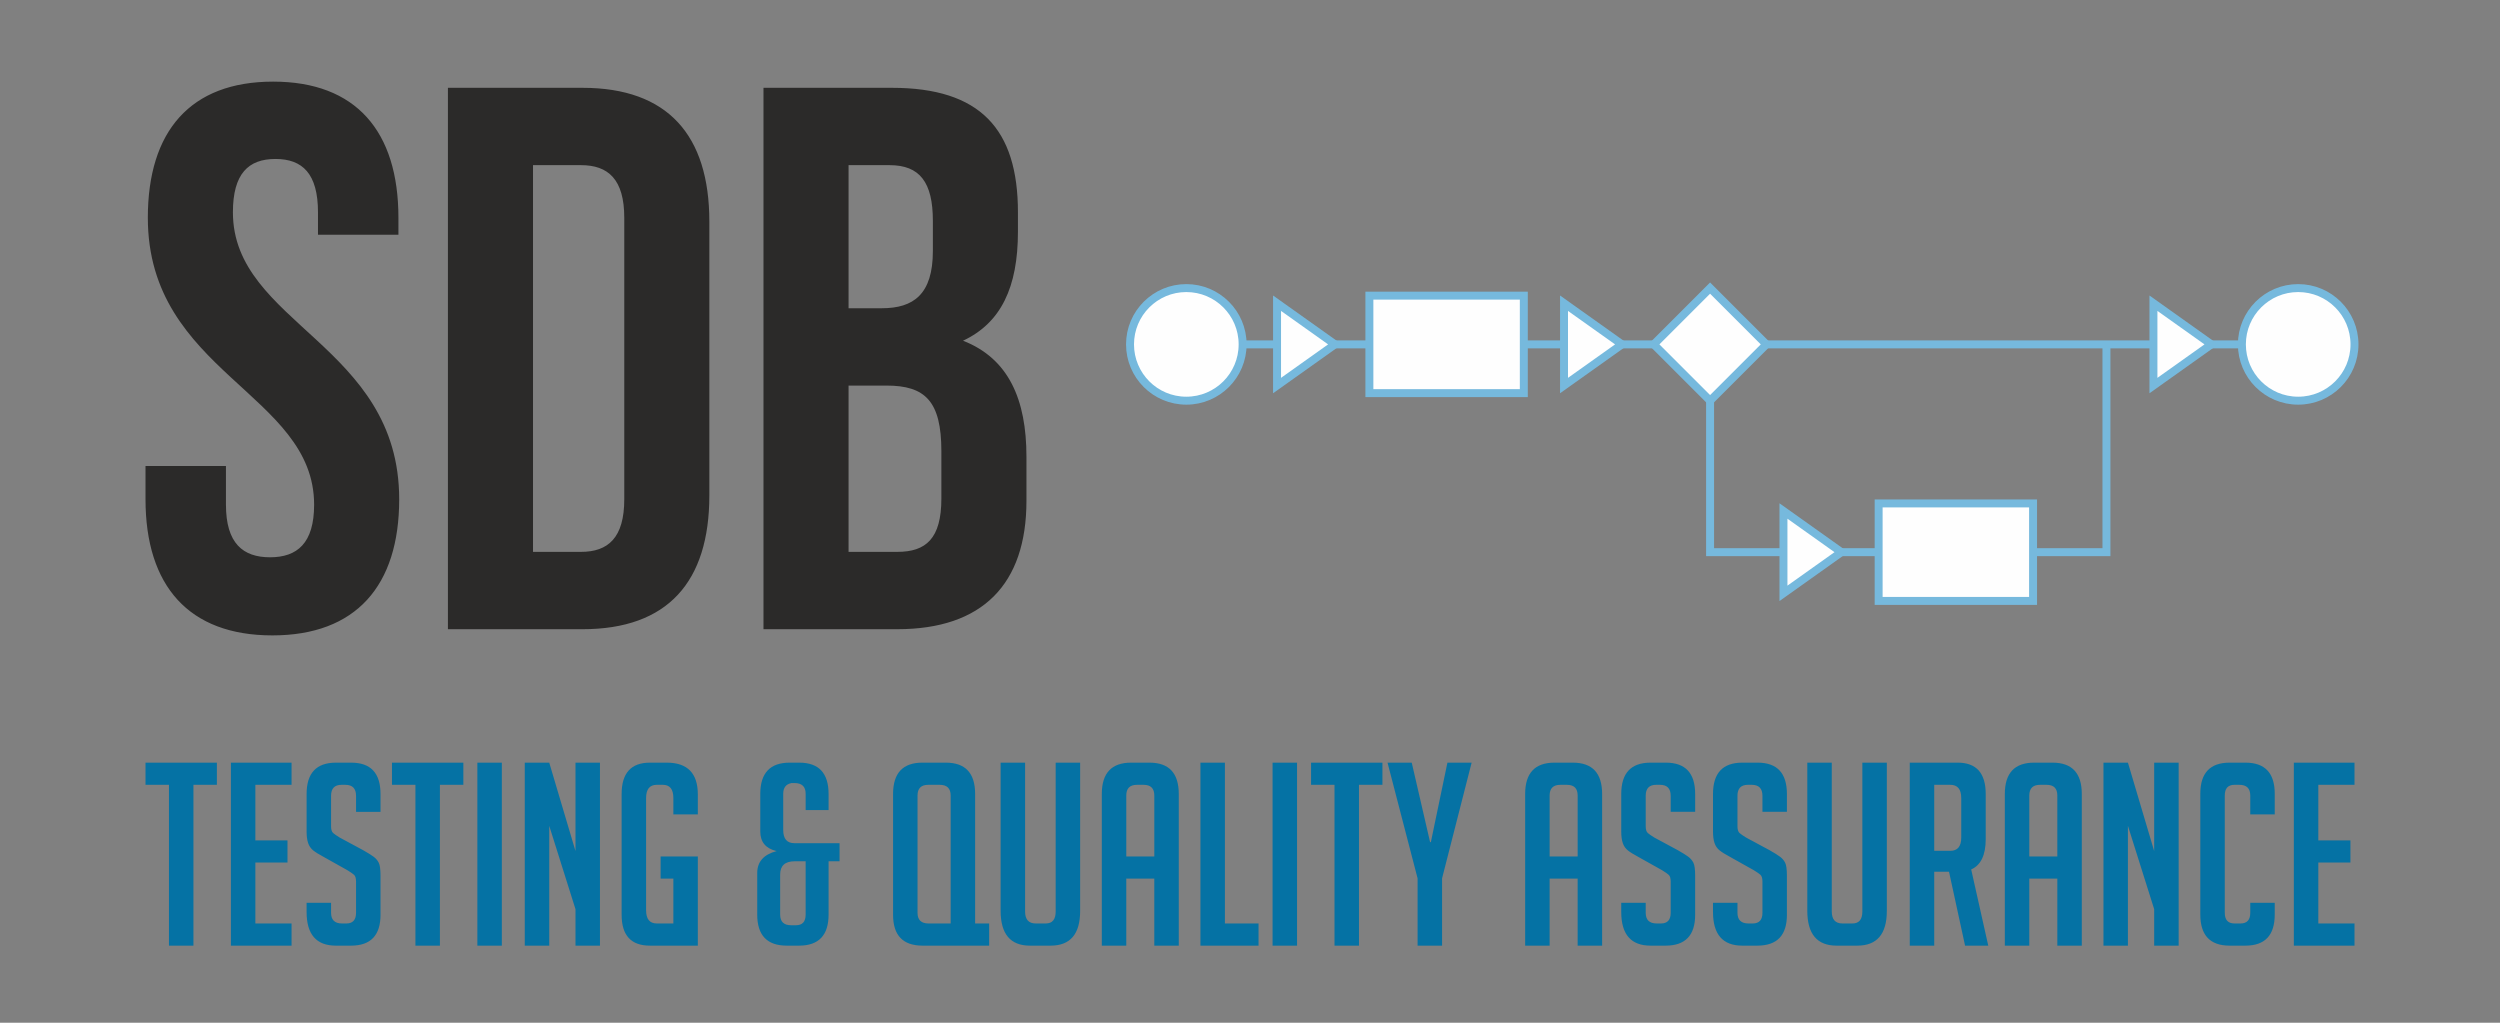 <?xml version="1.0" encoding="UTF-8"?>
<!DOCTYPE svg PUBLIC "-//W3C//DTD SVG 1.1//EN" "http://www.w3.org/Graphics/SVG/1.1/DTD/svg11.dtd">
<!-- Creator: CorelDRAW 2017 -->
<svg xmlns="http://www.w3.org/2000/svg" xml:space="preserve" width="110mm" height="45mm" version="1.1" style="shape-rendering:geometricPrecision; text-rendering:geometricPrecision; image-rendering:optimizeQuality; fill-rule:evenodd; clip-rule:evenodd"
viewBox="0 0 11000 4500"
 xmlns:xlink="http://www.w3.org/1999/xlink">
 <rect x="0" y="0" width="11000" height="4500" fill="#808080" stroke="none"/>
 <defs>
  <style type="text/css">
   <![CDATA[
    .str4 {stroke:#2B2A29;stroke-width:70.56;stroke-miterlimit:10}
    .str0 {stroke:#76B9DD;stroke-width:35;stroke-miterlimit:22.926}
    .str2 {stroke:#FEFEFE;stroke-width:35.28;stroke-miterlimit:22.926}
    .str3 {stroke:#2B2A29;stroke-width:35.28;stroke-miterlimit:10}
    .str1 {stroke:#86CEE9;stroke-width:35.28;stroke-miterlimit:22.926}
    .str5 {stroke:#6A2F85;stroke-width:7.62;stroke-miterlimit:22.926}
    .fil2 {fill:none}
    .fil5 {fill:none;fill-rule:nonzero}
    .fil3 {fill:#FEFEFE}
    .fil8 {fill:#FEFEFE;fill-rule:nonzero}
    .fil9 {fill:#8B8B8B;fill-rule:nonzero}
    .fil0 {fill:#2B2A29;fill-rule:nonzero}
    .fil4 {fill:#3CABE1;fill-rule:nonzero}
    .fil1 {fill:#0572A4;fill-rule:nonzero}
    .fil10 {fill:#00A0E3;fill-rule:nonzero}
    .fil6 {fill:#2B2A29;fill-rule:nonzero;fill-opacity:0.431}
    .fil7 {fill:#2B2A29;fill-rule:nonzero;fill-opacity:0.439}
   ]]>
  </style>
 </defs>
 <g id="Laag_x0020_1">
  <path class="fil0" d="M650.47 958.09c0,680.61 731.66,772.5 731.66,1262.54 0,170.16 -74.86,231.41 -193.97,231.41 -119.11,0 -193.98,-61.25 -193.98,-231.41l0 -170.15 -353.92 0 0 146.33c0,381.15 190.57,598.94 558.11,598.94 367.53,0 558.1,-217.79 558.1,-598.94 0,-680.62 -731.66,-772.5 -731.66,-1262.55 0,-170.15 68.06,-234.81 187.17,-234.81 119.11,0 187.17,64.66 187.17,234.81l0 98.69 353.92 0 0 -74.86c0,-381.15 -187.17,-598.95 -551.3,-598.95 -364.13,0 -551.3,217.8 -551.3,598.95zm1320.4 1810.44l592.14 0c374.34,0 558.11,-207.59 558.11,-588.73l0 -1204.7c0,-381.14 -183.77,-588.73 -558.11,-588.73l-592.14 0 0 2382.16zm585.34 -2041.85c119.1,0 190.57,61.25 190.57,231.41l0 1238.72c0,170.16 -71.47,231.41 -190.57,231.41l-211 0 0 -1701.54 211 0zm1368.04 -340.31l-564.92 0 0 2382.16 588.74 0c374.34,0 568.31,-197.38 568.31,-564.91l0 -193.98c0,-251.83 -78.27,-432.19 -279.05,-510.46 166.75,-78.27 241.62,-234.82 241.62,-479.84l0 -85.08c0,-367.53 -166.75,-547.89 -554.7,-547.89zm-23.83 1310.19c170.16,0 241.62,68.06 241.62,289.26l0 207.59c0,176.96 -68.06,234.81 -193.97,234.81l-214.4 0 0 -731.66 166.75 0zm13.62 -969.88c132.72,0 190.57,74.86 190.57,245.02l0 132.72c0,190.57 -85.08,251.83 -224.6,251.83l-146.34 0 0 -629.57 180.37 0z"/>
  <path class="fil1" d="M851.11 3453.23l0 707.63 -107.66 0 0 -707.63 -103.18 0 0 -97.56 314.01 0 0 97.56 -103.17 0zm164.84 707.63l0 -805.19 266.91 0 0 97.56 -159.25 0 0 244.48 141.3 0 0 97.56 -141.3 0 0 268.02 159.25 0 0 97.57 -266.91 0zm550.63 -588.76l0 -70.65c0,-32.14 -15.7,-48.22 -47.1,-48.22l-16.82 0c-30.66,0 -45.98,16.08 -45.98,48.22l0 133.45c0,14.96 2.99,25.05 8.97,30.28 5.98,5.24 15.7,11.97 29.16,20.19l102.05 54.95c22.43,12.71 38.31,22.62 47.66,29.72 9.35,7.1 16.63,15.7 21.87,25.79 5.23,10.09 7.85,29.35 7.85,57.76l0 171.58c0,90.46 -43.36,135.69 -130.09,135.69l-66.16 0c-85.98,0 -128.97,-49.34 -128.97,-148.03l0 -40.37 107.66 0 0 43.73c0,31.4 16.07,47.1 48.22,47.1l19.07 0c28.4,0 42.61,-15.7 42.61,-47.1l0 -136.81c0,-14.95 -2.99,-25.05 -8.97,-30.28 -5.98,-5.23 -15.7,-11.96 -29.16,-20.19l-102.05 -57.19c-22.43,-11.96 -38.69,-22.05 -48.78,-30.28 -10.1,-8.22 -17.39,-18.88 -21.87,-31.96 -4.49,-13.08 -6.73,-30.09 -6.73,-51.03l0 -164.85c0,-91.95 42.99,-137.93 128.97,-137.93l67.28 0c85.98,0 128.97,45.98 128.97,137.93l0 78.5 -107.66 0zm368.96 -118.87l0 707.63 -107.66 0 0 -707.63 -103.18 0 0 -97.56 314.01 0 0 97.56 -103.17 0zm164.84 707.63l0 -805.19 107.66 0 0 805.19 -107.66 0zm431.76 -416.05l0 -389.14 107.66 0 0 805.19 -107.66 0 0 -160.37 -115.51 -366.71 0 527.08 -107.66 0 0 -805.19 107.66 0 115.51 389.14zm374.56 121.11l0 -97.56 163.73 0 0 392.5 -210.83 0c-82.99,0 -124.48,-45.23 -124.48,-135.69l0 -531.57c0,-91.95 41.49,-137.93 124.48,-137.93l74.01 0c91.21,0 136.82,46.72 136.82,140.18l0 87.47 -107.66 0 0 -71.77c0,-38.88 -15.33,-58.32 -45.98,-58.32l-26.91 0c-31.4,0 -47.1,19.44 -47.1,58.32l0 493.43c0,38.88 15.7,58.31 47.1,58.31l72.89 0 0 -197.37 -56.07 0zm510.26 -121.11c-47.85,-11.22 -71.78,-40 -71.78,-86.36l0 -164.85c0,-91.95 42.99,-137.93 128.97,-137.93l42.62 0c85.97,0 128.96,45.98 128.96,137.93l0 70.65 -100.93 0 0 -71.77c0,-31.4 -16.45,-47.1 -49.34,-47.1l-12.34 0c-24.67,4.49 -37.01,20.19 -37.01,47.1l0 159.25c0,38.87 16.45,58.31 49.35,58.31l198.49 0 0 79.62 -48.22 0 0 234.38c0,91.21 -43.36,136.82 -130.09,136.82l-53.83 0c-86.72,0 -130.08,-45.61 -130.08,-136.82l0 -182.79c0,-49.34 28.41,-81.49 85.23,-96.44zm127.84 44.85l-48.22 0c-42.62,0 -63.92,19.44 -63.92,58.32l0 176.06c0,31.4 16.07,47.1 48.22,47.1l21.31 0c28.41,0 42.61,-15.7 42.61,-47.1l0 -234.38zm807.44 371.2l-292.7 0c-86.72,0 -130.08,-45.23 -130.08,-135.69l0 -531.57c0,-91.95 42.99,-137.93 128.96,-137.93l103.18 0c85.97,0 128.96,45.98 128.96,137.93l0 569.69 61.68 0 0 97.57zm-169.34 -97.57l0 -562.96c0,-31.4 -16.07,-47.1 -48.22,-47.1l-50.46 0c-31.4,0 -47.1,15.7 -47.1,47.1l0 515.86c0,31.4 16.07,47.1 48.22,47.1l97.56 0zm569.69 -707.62l0 652.67c0,101.68 -43.36,152.52 -130.08,152.52l-90.84 0c-85.98,0 -128.97,-51.21 -128.97,-153.64l0 -651.55 107.66 0 0 654.92c0,35.14 15.7,52.7 47.1,52.7l43.74 0c29.16,0 43.74,-17.56 43.74,-52.7l0 -654.92 107.65 0zm202.99 805.19l-107.66 0 0 -667.26c0,-91.95 42.99,-137.93 128.96,-137.93l80.75 0c85.97,0 128.96,45.98 128.96,137.93l0 667.26 -107.66 0 0 -294.94 -123.35 0 0 294.94zm123.35 -392.5l0 -268.03c0,-31.4 -15.7,-47.1 -47.1,-47.1l-29.15 0c-31.4,0 -47.1,15.7 -47.1,47.1l0 268.03 123.35 0zm458.67 392.5l-255.69 0 0 -805.19 107.66 0 0 707.62 148.03 0 0 97.57zm61.68 0l0 -805.19 107.66 0 0 805.19 -107.66 0zm380.18 -707.63l0 707.63 -107.66 0 0 -707.63 -103.18 0 0 -97.56 314.01 0 0 97.56 -103.17 0zm365.58 707.63l-107.66 0 0 -296.06 -132.33 -509.13 106.54 0 80.74 349.89 3.37 0 72.89 -349.89 106.54 0 -130.09 509.13 0 296.06zm473.25 0l-107.66 0 0 -667.26c0,-91.95 42.99,-137.93 128.96,-137.93l80.75 0c85.97,0 128.96,45.98 128.96,137.93l0 667.26 -107.66 0 0 -294.94 -123.35 0 0 294.94zm123.35 -392.5l0 -268.03c0,-31.4 -15.7,-47.1 -47.1,-47.1l-29.15 0c-31.4,0 -47.1,15.7 -47.1,47.1l0 268.03 123.35 0zm409.33 -196.26l0 -70.65c0,-32.14 -15.7,-48.22 -47.1,-48.22l-16.82 0c-30.66,0 -45.98,16.08 -45.98,48.22l0 133.45c0,14.96 2.99,25.05 8.97,30.28 5.98,5.24 15.7,11.97 29.16,20.19l102.05 54.95c22.43,12.71 38.31,22.62 47.66,29.72 9.35,7.1 16.63,15.7 21.87,25.79 5.23,10.09 7.85,29.35 7.85,57.76l0 171.58c0,90.46 -43.36,135.69 -130.09,135.69l-66.16 0c-85.98,0 -128.97,-49.34 -128.97,-148.03l0 -40.37 107.66 0 0 43.73c0,31.4 16.07,47.1 48.22,47.1l19.07 0c28.4,0 42.61,-15.7 42.61,-47.1l0 -136.81c0,-14.95 -2.99,-25.05 -8.97,-30.28 -5.98,-5.23 -15.7,-11.96 -29.16,-20.19l-102.05 -57.19c-22.43,-11.96 -38.69,-22.05 -48.78,-30.28 -10.1,-8.22 -17.39,-18.88 -21.87,-31.96 -4.49,-13.08 -6.73,-30.09 -6.73,-51.03l0 -164.85c0,-91.95 42.99,-137.93 128.97,-137.93l67.28 0c85.98,0 128.97,45.98 128.97,137.93l0 78.5 -107.66 0zm403.72 0l0 -70.65c0,-32.14 -15.7,-48.22 -47.1,-48.22l-16.82 0c-30.66,0 -45.98,16.08 -45.98,48.22l0 133.45c0,14.96 2.99,25.05 8.97,30.28 5.98,5.24 15.7,11.97 29.16,20.19l102.05 54.95c22.43,12.71 38.31,22.62 47.66,29.72 9.35,7.1 16.63,15.7 21.87,25.79 5.23,10.09 7.85,29.35 7.85,57.76l0 171.58c0,90.46 -43.36,135.69 -130.09,135.69l-66.16 0c-85.98,0 -128.97,-49.34 -128.97,-148.03l0 -40.37 107.66 0 0 43.73c0,31.4 16.07,47.1 48.22,47.1l19.07 0c28.4,0 42.61,-15.7 42.61,-47.1l0 -136.81c0,-14.95 -2.99,-25.05 -8.97,-30.28 -5.98,-5.23 -15.7,-11.96 -29.16,-20.19l-102.05 -57.19c-22.43,-11.96 -38.69,-22.05 -48.78,-30.28 -10.1,-8.22 -17.39,-18.88 -21.87,-31.96 -4.49,-13.08 -6.73,-30.09 -6.73,-51.03l0 -164.85c0,-91.95 42.99,-137.93 128.97,-137.93l67.28 0c85.98,0 128.97,45.98 128.97,137.93l0 78.5 -107.66 0zm547.26 -216.43l0 652.67c0,101.68 -43.36,152.52 -130.08,152.52l-90.84 0c-85.98,0 -128.97,-51.21 -128.97,-153.64l0 -651.55 107.66 0 0 654.92c0,35.14 15.7,52.7 47.1,52.7l43.74 0c29.16,0 43.74,-17.56 43.74,-52.7l0 -654.92 107.65 0zm100.93 0l210.84 0c82.23,0 123.35,45.98 123.35,137.93l0 198.5c0,70.27 -21.3,114.76 -63.92,133.45l75.14 335.31 -102.05 0 -70.65 -325.22 -65.05 0 0 325.22 -107.66 0 0 -805.19zm107.66 388.01l70.65 0c32.15,0 48.23,-19.43 48.23,-58.31l0 -173.82c0,-38.88 -16.08,-58.32 -48.23,-58.32l-70.65 0 0 290.45zm418.3 417.18l-107.66 0 0 -667.26c0,-91.95 42.99,-137.93 128.96,-137.93l80.75 0c85.97,0 128.96,45.98 128.96,137.93l0 667.26 -107.66 0 0 -294.94 -123.35 0 0 294.94zm123.35 -392.5l0 -268.03c0,-31.4 -15.7,-47.1 -47.1,-47.1l-29.15 0c-31.4,0 -47.1,15.7 -47.1,47.1l0 268.03 123.35 0zm426.15 -23.55l0 -389.14 107.66 0 0 805.19 -107.66 0 0 -160.37 -115.51 -366.71 0 527.08 -107.66 0 0 -805.19 107.66 0 115.51 389.14zm530.44 227.65l0 51.58c0,91.21 -42.99,136.82 -128.97,136.82l-69.53 0c-85.97,0 -128.96,-45.61 -128.96,-136.82l0 -531.56c0,-91.21 42.99,-136.81 128.96,-136.81l69.53 0c85.98,0 128.97,45.6 128.97,136.81l0 90.84 -107.66 0 0 -82.99c0,-31.4 -16.07,-47.1 -48.22,-47.1l-21.31 0c-28.41,0 -42.61,15.7 -42.61,47.1l0 515.86c0,31.4 14.2,47.1 42.61,47.1l26.92 0c28.4,0 42.61,-15.7 42.61,-47.1l0 -43.73 107.66 0zm84.1 188.4l0 -805.19 266.91 0 0 97.56 -159.25 0 0 244.48 141.3 0 0 97.56 -141.3 0 0 268.02 159.25 0 0 97.57 -266.91 0z"/>
  <polyline class="fil2 str0" points="7524.37,1515.29 7524.37,2429.53 9268.34,2429.53 9268.34,1515.29 "/>
  <line class="fil2 str0" x1="5219.82" y1="1515.28" x2="10112.02" y2= "1515.28" />
  <path class="fil3 str0" d="M5219.83 1267.56c136.81,0 247.72,110.91 247.72,247.72 0,136.82 -110.91,247.73 -247.72,247.73 -136.82,0 -247.73,-110.91 -247.73,-247.73 0,-136.81 110.91,-247.72 247.73,-247.72z"/>
  <polygon class="fil3 str0" points="5619.02,1334.1 5873.82,1515.29 5619.02,1696.48 "/>
  <polygon class="fil3 str0" points="6025.3,1300.83 6704.78,1300.83 6704.78,1729.75 6025.3,1729.75 "/>
  <polygon class="fil3 str0" points="7524.37,1267.56 7772.09,1515.28 7524.37,1763.01 7276.64,1515.28 "/>
  <polygon class="fil3 str0" points="6881.71,1334.1 7136.51,1515.29 6881.71,1696.48 "/>
  <path class="fil3 str0" d="M10112.02 1267.56c136.81,0 247.72,110.91 247.72,247.72 0,136.82 -110.91,247.73 -247.72,247.73 -136.82,0 -247.72,-110.91 -247.72,-247.73 0,-136.81 110.9,-247.72 247.72,-247.72z"/>
  <polygon class="fil3 str0" points="9475.15,1334.1 9729.95,1515.29 9475.15,1696.48 "/>
  <g id="_1547886377216">
   <polygon class="fil3 str0" points="8266.01,2215.07 8945.49,2215.07 8945.49,2643.99 8266.01,2643.99 "/>
   <polygon class="fil3 str0" points="7847.21,2248.34 8102.01,2429.53 7847.21,2610.73 "/>
  </g>
 </g>
 <g id="__x0023_Layer_x0020_9" visibility="hidden">
  <polygon class="fil4 str1" points="34037.53,32785.4 34037.53,35721.34 13037.41,35721.34 13037.41,32785.4 "/>
 </g>
 <g id="__x0023_Layer_x0020_17" visibility="hidden">
  <g id="_1547886366144">
   <line class="fil5" x1="13037.41" y1="14962.59" x2="26037.4" y2= "14962.59" />
   <line class="fil5" x1="13037.41" y1="14962.59" x2="26037.4" y2= "14962.59" />
  </g>
  <polygon class="fil6" points="25166.27,15046.75 14166.3,15046.75 14166.3,11046.75 25166.27,11046.75 "/>
  <g id="_1547886356224">
   <line class="fil5" x1="14236.85" y1="7095.64" x2="14236.85" y2= "7448.42" />
  </g>
  <line class="fil5" x1="14236.85" y1="6002.03" x2="14236.85" y2= "11002.04" />
  <g id="_1547886355840">
   <line class="fil5" x1="15012.96" y1="6002.03" x2="15012.96" y2= "11011.48" />
   <line class="fil5" x1="15012.96" y1="6002.03" x2="15012.96" y2= "11011.48" />
  </g>
  <polygon class="fil7" points="34037.56,9966.75 26037.57,9966.75 26037.57,5966.75 34037.56,5966.75 "/>
 </g>
 <g id="__x0023_Layer_x0020_16" visibility="hidden">
  <polygon class="fil8 str2" points="21408.68,29121.64 28853.63,29132.5 "/>
  <g id="_1547886352800">
   <path class="fil8" d="M29024.88 29135.39c0,232.37 -195.78,420.71 -437.22,420.71 -241.5,0 -437.25,-188.23 -437.25,-420.71 0,-232.34 195.79,-420.61 437.25,-420.61 241.44,0 437.22,188.27 437.22,420.61z"/>
  </g>
  <g id="_1547886350592">
   <path class="fil8" d="M21388.11 29126.74c0,-232.37 195.79,-420.71 437.25,-420.71 241.47,0 437.22,188.31 437.22,420.71 0,232.31 -195.78,420.75 -437.22,420.75 -241.46,0 -437.25,-188.44 -437.25,-420.75z"/>
  </g>
  <g id="_1547886352032">
   <polygon class="fil8" points="27106.99,30846.95 25872.52,30846.95 25872.52,30030.29 27106.99,30030.29 "/>
  </g>
  <g id="_1547886348992">
   <polygon class="fil8" points="22915.32,29107.52 22653.43,29359.39 22660.7,28862.57 "/>
  </g>
  <g id="_1547886347200">
   <polygon class="fil8" points="25161.07,30474.81 25586.5,30474.81 "/>
  </g>
  <g id="_1547886346496">
   <polygon class="fil8" points="27071.72,30461.2 27624.28,30461.2 "/>
  </g>
  <g id="_1547886344000">
   <polygon class="fil8" points="25179.33,30499.58 25179.33,29508.77 "/>
  </g>
  <g id="_1547886340896">
   <polygon class="fil8" points="27592.17,30461.17 27592.17,29132.74 "/>
  </g>
  <g id="_1547886342080">
   <polygon class="fil8" points="28118.17,29128.33 27854.44,29381.99 27854.44,28874.56 "/>
  </g>
  <g id="_1547886341024">
   <polygon class="fil8" points="25194.38,29540.91 24750.65,29114.06 25194.38,28687.22 25637.9,29114.06 "/>
  </g>
  <g id="_1511900585440">
   <polygon class="fil8" points="24763.54,29134.12 24499.89,29387.78 24499.89,28880.35 "/>
  </g>
  <g id="_1511900585120">
   <polygon class="fil8" points="24133.53,29548.59 22950.5,29548.59 22950.5,28707.3 24133.53,28707.3 "/>
  </g>
  <g id="_1511900586240">
   <polygon class="fil8" points="25837.82,30484.11 25574.14,30737.74 25574.14,30230.34 "/>
  </g>
  <line class="fil5 str3" x1="32475.45" y1="33483.41" x2="32475.45" y2= "4449.81" />
 </g>
 <g id="__x0023_Layer_x0020_14" visibility="hidden">
  <polygon class="fil5 str4" points="33871.61,16359.47 23341.72,16359.47 23341.72,6147.05 33871.61,6147.05 "/>
 </g>
 <g id="Laag_x0020_3" visibility="hidden">
  <path class="fil0" d="M16004.94 10204.26l69.7 -6.26c3.26,28.19 10.96,51.29 23.1,69.44 12.14,18.01 30.93,32.63 56.39,43.86 25.45,11.09 54.17,16.7 86.01,16.7 28.33,0 53.26,-4.17 74.93,-12.66 21.66,-8.48 37.72,-20.1 48.29,-34.85 10.57,-14.75 15.93,-30.8 15.93,-48.03 0,-17.49 -5.09,-32.77 -15.28,-45.95 -10.18,-13.05 -27.01,-24.02 -50.51,-33.02 -15.01,-5.74 -48.29,-14.88 -99.85,-27.28 -51.56,-12.4 -87.59,-24.02 -108.21,-34.98 -26.76,-14.1 -46.6,-31.59 -59.65,-52.34 -13.18,-20.76 -19.71,-44.12 -19.71,-69.84 0,-28.45 8.09,-54.95 24.15,-79.49 16.05,-24.67 39.42,-43.33 70.35,-56.12 30.81,-12.79 65.13,-19.19 102.86,-19.19 41.5,0 78.18,6.66 109.9,20.1 31.72,13.31 56.13,33.02 73.23,59.13 17.09,25.97 26.23,55.47 27.54,88.37l-71.27 5.48c-3.79,-35.37 -16.71,-62.13 -38.77,-80.15 -22.06,-18.14 -54.69,-27.15 -97.76,-27.15 -44.9,0 -77.66,8.23 -98.16,24.67 -20.49,16.45 -30.8,36.29 -30.8,59.52 0,20.11 7.31,36.68 21.8,49.74 14.35,12.92 51.55,26.36 111.86,39.94 60.3,13.7 101.68,25.58 124.13,35.76 32.5,15.01 56.65,33.94 72.18,57.04 15.53,22.97 23.23,49.47 23.23,79.49 0,29.89 -8.48,57.82 -25.58,84.19 -17.1,26.37 -41.51,46.86 -73.49,61.48 -31.98,14.62 -67.87,21.93 -107.94,21.93 -50.65,0 -93.07,-7.44 -127.27,-22.19 -34.32,-14.75 -61.08,-36.94 -80.53,-66.7 -19.58,-29.63 -29.76,-63.18 -30.8,-100.64z"/>
  <path id="1" class="fil0" d="M16805.33 10384.39l0 -51.56c-25.72,40.07 -63.57,60.17 -113.56,60.17 -32.37,0 -62.13,-8.87 -89.15,-26.75 -27.15,-17.75 -48.17,-42.69 -63.18,-74.53 -14.88,-31.98 -22.32,-68.66 -22.32,-110.17 0,-40.46 6.79,-77.14 20.24,-110.16 13.57,-32.9 33.8,-58.22 60.82,-75.71 26.89,-17.62 57.17,-26.36 90.46,-26.36 24.54,0 46.33,5.22 65.39,15.53 19.06,10.31 34.59,23.88 46.6,40.46l0 -201.66 68.92 0 0 560.74 -64.22 0zm-217.72 -202.71c0,51.95 10.96,90.72 33.02,116.43 21.93,25.72 47.91,38.51 77.8,38.51 30.15,0 55.73,-12.27 76.88,-36.81 21.01,-24.54 31.58,-62 31.58,-112.38 0,-55.35 -10.7,-96.07 -32.24,-122.05 -21.4,-25.97 -47.9,-38.89 -79.36,-38.89 -30.67,0 -56.25,12.4 -76.88,37.33 -20.49,24.93 -30.8,64.22 -30.8,117.86z"/>
  <path id="2" class="fil0" d="M16984.02 10384.39l0 -560.74 210.41 0c42.81,0 77.14,5.61 103.12,16.97 25.84,11.35 46.07,28.84 60.69,52.47 14.75,23.49 22.06,48.16 22.06,74.01 0,23.88 -6.53,46.46 -19.45,67.61 -12.92,21.14 -32.5,38.24 -58.74,51.3 33.94,9.92 60.05,26.88 78.19,50.9 18.27,23.89 27.41,52.21 27.41,84.84 0,26.37 -5.61,50.78 -16.71,73.36 -11.09,22.58 -24.8,39.94 -41.11,52.21 -16.32,12.14 -36.81,21.41 -61.35,27.67 -24.67,6.27 -54.82,9.4 -90.59,9.4l-213.93 0zm74.4 -325.01l121.26 0c32.89,0 56.52,-2.22 70.75,-6.53 18.92,-5.61 33.15,-15.01 42.68,-28.06 9.53,-13.05 14.36,-29.37 14.36,-49.08 0,-18.66 -4.44,-35.11 -13.45,-49.21 -8.87,-14.22 -21.67,-24.01 -38.24,-29.24 -16.58,-5.22 -45.03,-7.83 -85.24,-7.83l-112.12 0 0 169.95zm0 259.22l139.66 0c24.02,0 40.86,-0.91 50.65,-2.74 16.97,-3 31.33,-8.09 42.81,-15.27 11.49,-7.18 20.89,-17.62 28.33,-31.32 7.44,-13.71 11.09,-29.5 11.09,-47.39 0,-21.01 -5.35,-39.15 -16.18,-54.69 -10.71,-15.53 -25.59,-26.36 -44.64,-32.63 -18.93,-6.26 -46.34,-9.4 -81.98,-9.4l-129.74 0 0 193.44z"/>
  <polygon class="fil9" points="16114.53,10364.23 16073.26,10364.23 16073.26,10465.98 16057.86,10465.98 16057.86,10364.23 16016.59,10364.23 16016.59,10350.58 16114.53,10350.58 "/>
  <path id="1" class="fil9" d="M16184.19 10424.23l-63.81 0c0,5.29 0.79,9.92 2.4,13.86 1.59,3.95 3.79,7.17 6.59,9.69 2.67,2.46 5.88,4.31 9.55,5.55 3.71,1.25 7.78,1.86 12.23,1.86 5.87,0 11.8,-1.17 17.78,-3.52 5.95,-2.36 10.21,-4.69 12.75,-6.96l0.76 0 0 15.9c-4.89,2.06 -9.92,3.78 -15.02,5.18 -5.11,1.41 -10.48,2.09 -16.11,2.09 -14.34,0 -25.56,-3.88 -33.6,-11.64 -8.07,-7.75 -12.1,-18.78 -12.1,-33.07 0,-14.12 3.87,-25.34 11.59,-33.62 7.73,-8.31 17.89,-12.46 30.48,-12.46 11.69,0 20.69,3.41 27.01,10.21 6.33,6.82 9.5,16.48 9.5,29.02l0 7.91zm-14.13 -11.11c-0.05,-7.62 -1.98,-13.52 -5.79,-17.7 -3.78,-4.18 -9.58,-6.27 -17.33,-6.27 -7.83,0 -14.05,2.3 -18.68,6.88 -4.63,4.6 -7.25,10.29 -7.88,17.09l49.68 0z"/>
  <path id="2" class="fil9" d="M16268.12 10440.87c0,7.89 -3.26,14.37 -9.79,19.42 -6.54,5.06 -15.45,7.59 -26.78,7.59 -6.4,0 -12.27,-0.76 -17.62,-2.27 -5.34,-1.53 -9.81,-3.2 -13.44,-5.03l0 -16.35 0.77 0c4.58,3.49 9.68,6.27 15.29,8.34 5.61,2.06 10.98,3.09 16.11,3.09 6.38,0 11.38,-1.03 14.98,-3.12 3.6,-2.06 5.39,-5.34 5.39,-9.82 0,-3.41 -0.97,-5.97 -2.93,-7.72 -1.96,-1.77 -5.72,-3.25 -11.27,-4.5 -2.07,-0.47 -4.76,-1 -8.07,-1.64 -3.34,-0.61 -6.35,-1.27 -9.1,-2.01 -7.57,-2.01 -12.94,-4.95 -16.09,-8.86 -3.17,-3.89 -4.76,-8.68 -4.76,-14.34 0,-3.57 0.74,-6.93 2.22,-10.08 1.46,-3.15 3.71,-5.95 6.72,-8.44 2.89,-2.41 6.56,-4.34 11.06,-5.77 4.47,-1.4 9.47,-2.12 15,-2.12 5.19,0 10.43,0.64 15.74,1.91 5.29,1.24 9.71,2.78 13.23,4.6l0 15.56 -0.77 0c-3.73,-2.75 -8.22,-5.08 -13.54,-6.99 -5.32,-1.9 -10.53,-2.85 -15.64,-2.85 -5.29,0 -9.79,1.03 -13.44,3.07 -3.67,2.06 -5.5,5.1 -5.5,9.18 0,3.54 1.11,6.24 3.33,8.04 2.15,1.8 5.67,3.28 10.51,4.42 2.67,0.61 5.66,1.21 8.99,1.85 3.31,0.61 6.09,1.19 8.31,1.69 6.75,1.56 11.93,4.21 15.61,7.97 3.65,3.83 5.48,8.89 5.48,15.18z"/>
  <path id="3" class="fil9" d="M16333.83 10465.24c-2.73,0.74 -5.71,1.32 -8.94,1.8 -3.23,0.45 -6.11,0.69 -8.63,0.69 -8.83,0 -15.55,-2.38 -20.13,-7.15 -4.6,-4.73 -6.91,-12.35 -6.91,-22.86l0 -46.03 -9.84 0 0 -12.22 9.84 0 0 -24.93 14.61 0 0 24.93 30 0 0 12.22 -30 0 0 39.5c0,4.55 0.1,8.12 0.32,10.69 0.18,2.56 0.92,4.95 2.17,7.17 1.11,2.06 2.67,3.6 4.65,4.55 1.99,0.95 5.03,1.43 9.1,1.43 2.36,0 4.84,-0.37 7.41,-1.09 2.59,-0.71 4.45,-1.29 5.58,-1.77l0.77 0 0 13.07z"/>
  <path id="4" class="fil9" d="M16367 10364.86l-16.51 0 0 -15.08 16.51 0 0 15.08zm-0.95 101.12l-14.6 0 0 -86.51 14.6 0 0 86.51z"/>
  <path id="5" class="fil9" d="M16467.54 10465.98l-14.6 0 0 -49.29c0,-3.97 -0.24,-7.7 -0.69,-11.19 -0.48,-3.49 -1.32,-6.22 -2.57,-8.18 -1.29,-2.16 -3.17,-3.78 -5.61,-4.84 -2.43,-1.05 -5.58,-1.58 -9.47,-1.58 -3.97,0 -8.15,0.97 -12.49,2.93 -4.36,1.96 -8.51,4.47 -12.51,7.52l0 64.63 -14.6 0 0 -86.51 14.6 0 0 9.63c4.55,-3.79 9.26,-6.72 14.13,-8.84 4.87,-2.12 9.87,-3.17 15,-3.17 9.37,0 16.51,2.8 21.43,8.44 4.92,5.63 7.38,13.73 7.38,24.31l0 56.14z"/>
  <path id="6" class="fil9" d="M16565.78 10456.11c0,14.66 -3.34,25.4 -10.03,32.28 -6.69,6.85 -16.96,10.29 -30.85,10.29 -4.6,0 -9.1,-0.32 -13.49,-0.98 -4.37,-0.63 -8.68,-1.56 -12.94,-2.72l0 -14.87 0.77 0c2.38,0.9 6.16,2.04 11.35,3.38 5.19,1.35 10.37,2.02 15.56,2.02 4.97,0 9.1,-0.59 12.35,-1.78 3.26,-1.19 5.8,-2.83 7.62,-4.92 1.83,-2.01 3.12,-4.42 3.89,-7.25 0.77,-2.8 1.16,-5.98 1.16,-9.47l0 -7.83c-4.39,3.49 -8.59,6.11 -12.62,7.86 -4.02,1.72 -9.12,2.59 -15.34,2.59 -10.34,0 -18.57,-3.73 -24.66,-11.19 -6.08,-7.46 -9.13,-17.99 -9.13,-31.56 0,-7.46 1.06,-13.87 3.15,-19.26 2.09,-5.4 4.95,-10.06 8.57,-14 3.39,-3.65 7.47,-6.51 12.28,-8.55 4.82,-2.03 9.6,-3.06 14.37,-3.06 5.02,0 9.23,0.5 12.62,1.5 3.41,1.01 6.98,2.54 10.76,4.61l0.93 -3.73 13.68 0 0 76.64zm-14.61 -13.86l0 -47.12c-3.88,-1.75 -7.48,-2.99 -10.82,-3.76 -3.36,-0.74 -6.66,-1.11 -10,-1.11 -8.01,0 -14.34,2.67 -18.94,8.04 -4.6,5.37 -6.91,13.15 -6.91,23.37 0,9.7 1.72,17.03 5.14,22.03 3.41,5 9.07,7.52 17.01,7.52 4.23,0 8.49,-0.82 12.75,-2.44 4.29,-1.64 8.2,-3.81 11.77,-6.53z"/>
  <path id="7" class="fil9" d="M16697.14 10373.67c0,-4.89 -1.45,-8.75 -4.36,-11.56 -2.91,-2.83 -6.64,-4.23 -11.17,-4.23 -4.73,0 -8.59,1.59 -11.58,4.76 -2.99,3.18 -4.48,7.06 -4.48,11.67 0,3.86 1.01,7.3 3.05,10.29 2.03,3.02 6.43,6.53 13.17,10.63 5.06,-1.82 8.87,-4.47 11.48,-7.96 2.6,-3.46 3.89,-8.01 3.89,-13.6zm15.14 67.81l-37.1 -36.03c-1.58,0.76 -3.14,1.8 -4.73,3.07 -1.59,1.24 -3.18,2.96 -4.76,5.13 -1.43,2.01 -2.6,4.44 -3.52,7.27 -0.93,2.84 -1.38,6.04 -1.38,9.61 0,7.51 2.2,13.6 6.62,18.2 4.39,4.63 10.66,6.93 18.75,6.93 4.79,0 9.53,-1.16 14.26,-3.52 4.71,-2.35 8.66,-5.9 11.86,-10.66zm23.28 -45.98l0 7.43c0,4.98 -0.64,10.56 -1.93,16.75 -1.3,6.22 -3.49,12.12 -6.59,17.75l29.31 28.55 -19.07 0 -17.75 -17.38c-5.96,7.33 -12.02,12.46 -18.21,15.37 -6.21,2.94 -12.59,4.39 -19.15,4.39 -10.74,0 -19.66,-3.15 -26.75,-9.42 -7.12,-6.27 -10.66,-14.5 -10.66,-24.68 0,-4.74 0.66,-8.84 2.01,-12.3 1.35,-3.47 2.91,-6.46 4.74,-9 1.79,-2.43 4.04,-4.71 6.72,-6.85 2.69,-2.14 5.39,-4.02 8.12,-5.61 -5.69,-3.73 -9.76,-7.46 -12.28,-11.24 -2.51,-3.76 -3.75,-8.52 -3.75,-14.26 0,-3.47 0.68,-6.75 2.06,-9.87 1.35,-3.12 3.41,-5.98 6.16,-8.57 2.57,-2.47 5.96,-4.5 10.11,-6.04 4.15,-1.56 8.73,-2.33 13.76,-2.33 8.91,0 16.16,2.25 21.69,6.78 5.53,4.52 8.28,10.24 8.28,17.17 0,2.27 -0.31,4.84 -0.92,7.7 -0.64,2.88 -1.7,5.45 -3.18,7.72 -1.66,2.52 -4.02,4.95 -7.06,7.28 -3.04,2.33 -6.99,4.31 -11.85,5.95l28.78 27.99c0.74,-2.06 1.27,-4.31 1.64,-6.8 0.34,-2.48 0.56,-5.05 0.61,-7.75 0.1,-2.88 0.13,-6.11 0.1,-9.68 -0.02,-3.55 -0.02,-6.56 -0.02,-9.05l15.08 0z"/>
  <path id="8" class="fil9" d="M16925.41 10494.13c-3.1,0.77 -6.16,1.32 -9.21,1.67 -3.01,0.34 -6.11,0.5 -9.26,0.5 -8.99,0 -16.24,-2.46 -21.69,-7.38 -5.45,-4.9 -8.41,-11.93 -8.89,-21.11 -1.24,0.21 -2.43,0.37 -3.6,0.45 -1.14,0.07 -2.27,0.1 -3.33,0.1 -8.12,0 -15.51,-1.35 -22.15,-4.02 -6.61,-2.7 -12.27,-6.59 -16.9,-11.69 -4.66,-5.14 -8.23,-11.41 -10.74,-18.84 -2.52,-7.44 -3.76,-15.93 -3.76,-25.51 0,-9.39 1.24,-17.83 3.73,-25.29 2.46,-7.46 6.08,-13.83 10.85,-19.15 4.52,-5.08 10.18,-8.95 16.9,-11.64 6.75,-2.68 14.1,-4.03 22.07,-4.03 8.25,0 15.69,1.35 22.25,4.08 6.59,2.7 12.19,6.56 16.8,11.59 4.68,5.16 8.28,11.48 10.79,18.97 2.52,7.48 3.76,15.98 3.76,25.47 0,14.11 -2.88,25.98 -8.65,35.64 -5.74,9.68 -13.5,16.43 -23.26,20.32 0.21,5.82 1.62,10.34 4.21,13.57 2.59,3.2 7.3,4.82 14.15,4.82 2.12,0 4.63,-0.32 7.57,-0.95 2.94,-0.67 5.03,-1.25 6.27,-1.75l2.09 0 0 14.18zm-18.41 -85.83c0,-14.94 -3.36,-26.48 -10.06,-34.6 -6.69,-8.12 -15.84,-12.17 -27.43,-12.17 -11.72,0 -20.9,4.05 -27.57,12.17 -6.69,8.12 -10.03,19.66 -10.03,34.6 0,15.11 3.42,26.67 10.21,34.69 6.8,8.02 15.93,12.04 27.39,12.04 11.43,0 20.53,-4.02 27.33,-12.04 6.77,-8.02 10.16,-19.58 10.16,-34.69z"/>
  <path id="9" class="fil9" d="M17018.14 10465.98l-14.61 0 0 -9.63c-4.92,3.89 -9.63,6.85 -14.13,8.92 -4.52,2.06 -9.47,3.09 -14.92,3.09 -9.1,0 -16.22,-2.78 -21.27,-8.33 -5.08,-5.53 -7.62,-13.68 -7.62,-24.42l0 -56.14 14.61 0 0 49.29c0,4.39 0.21,8.14 0.6,11.27 0.43,3.12 1.3,5.79 2.65,8.01 1.4,2.28 3.23,3.92 5.45,4.95 2.22,1.03 5.45,1.56 9.71,1.56 3.78,0 7.91,-0.98 12.38,-2.94 4.47,-1.95 8.65,-4.47 12.54,-7.51l0 -64.63 14.61 0 0 86.51z"/>
  <path id="10" class="fil9" d="M17114.15 10465.98l-14.6 0 0 -9.26c-1.3,0.87 -3.02,2.12 -5.21,3.68 -2.2,1.59 -4.32,2.83 -6.38,3.78 -2.44,1.19 -5.21,2.17 -8.36,2.99 -3.12,0.79 -6.83,1.19 -11.03,1.19 -7.78,0 -14.4,-2.59 -19.79,-7.75 -5.43,-5.19 -8.13,-11.77 -8.13,-19.79 0,-6.59 1.41,-11.91 4.21,-15.95 2.81,-4.08 6.83,-7.28 12.04,-9.61 5.24,-2.33 11.56,-3.89 18.92,-4.73 7.38,-0.82 15.29,-1.43 23.73,-1.86l0 -2.27c0,-3.31 -0.59,-6.09 -1.75,-8.25 -1.16,-2.2 -2.8,-3.92 -4.97,-5.16 -2.07,-1.19 -4.55,-2.01 -7.44,-2.41 -2.88,-0.42 -5.9,-0.64 -9.05,-0.64 -3.81,0 -8.06,0.51 -12.75,1.54 -4.71,1.03 -9.55,2.54 -14.55,4.5l-0.77 0 0 -14.79c2.83,-0.77 6.96,-1.62 12.33,-2.54 5.37,-0.93 10.66,-1.41 15.88,-1.41 6.11,0 11.4,0.51 15.92,1.51 4.53,1.01 8.44,2.73 11.75,5.16 3.25,2.38 5.74,5.45 7.43,9.23 1.72,3.79 2.57,8.47 2.57,14.05l0 58.79zm-14.6 -21.32l0 -24.24c-4.42,0.27 -9.63,0.66 -15.61,1.17 -6.01,0.52 -10.74,1.27 -14.24,2.27 -4.18,1.19 -7.54,3.04 -10.1,5.56 -2.57,2.51 -3.87,6 -3.87,10.39 0,5 1.49,8.76 4.48,11.27 2.99,2.52 7.54,3.79 13.65,3.79 5.1,0 9.73,-1.01 13.97,-2.99 4.2,-2.01 8.12,-4.42 11.72,-7.22z"/>
  <polygon id="11" class="fil9" points="17156.64,10465.98 17142.04,10465.98 17142.04,10345.34 17156.64,10345.34 "/>
  <path id="12" class="fil9" d="M17201.14 10364.86l-16.51 0 0 -15.08 16.51 0 0 15.08zm-0.95 101.12l-14.6 0 0 -86.51 14.6 0 0 86.51z"/>
  <path id="13" class="fil9" d="M17274.06 10465.24c-2.73,0.74 -5.71,1.32 -8.94,1.8 -3.23,0.45 -6.11,0.69 -8.63,0.69 -8.83,0 -15.55,-2.38 -20.13,-7.15 -4.6,-4.73 -6.91,-12.35 -6.91,-22.86l0 -46.03 -9.84 0 0 -12.22 9.84 0 0 -24.93 14.61 0 0 24.93 30 0 0 12.22 -30 0 0 39.5c0,4.55 0.1,8.12 0.32,10.69 0.18,2.56 0.92,4.95 2.17,7.17 1.11,2.06 2.67,3.6 4.65,4.55 1.99,0.95 5.03,1.43 9.1,1.43 2.36,0 4.84,-0.37 7.41,-1.09 2.59,-0.71 4.45,-1.29 5.58,-1.77l0.77 0 0 13.07z"/>
  <polygon id="14" class="fil9" points="17365.84,10379.47 17315.34,10497.89 17299.89,10497.89 17315.87,10461.8 17281.39,10379.47 17297.24,10379.47 17323.78,10443.65 17350.66,10379.47 "/>
  <path id="15" class="fil9" d="M17532.89 10465.98l-16.37 0 -11.27 -32.07 -50.01 0 -11.27 32.07 -15.53 0 41.99 -115.4 20.48 0 41.98 115.4zm-32.48 -45.4l-20.16 -56.51 -20.24 56.51 40.4 0z"/>
  <path id="16" class="fil9" d="M17611.11 10440.87c0,7.89 -3.26,14.37 -9.79,19.42 -6.54,5.06 -15.45,7.59 -26.78,7.59 -6.4,0 -12.27,-0.76 -17.62,-2.27 -5.34,-1.53 -9.81,-3.2 -13.44,-5.03l0 -16.35 0.77 0c4.58,3.49 9.68,6.27 15.29,8.34 5.61,2.06 10.98,3.09 16.11,3.09 6.38,0 11.38,-1.03 14.98,-3.12 3.6,-2.06 5.39,-5.34 5.39,-9.82 0,-3.41 -0.97,-5.97 -2.93,-7.72 -1.96,-1.77 -5.72,-3.25 -11.27,-4.5 -2.07,-0.47 -4.76,-1 -8.07,-1.64 -3.34,-0.61 -6.35,-1.27 -9.1,-2.01 -7.57,-2.01 -12.94,-4.95 -16.09,-8.86 -3.17,-3.89 -4.76,-8.68 -4.76,-14.34 0,-3.57 0.74,-6.93 2.22,-10.08 1.46,-3.15 3.71,-5.95 6.72,-8.44 2.89,-2.41 6.56,-4.34 11.06,-5.77 4.47,-1.4 9.47,-2.12 15,-2.12 5.19,0 10.43,0.64 15.74,1.91 5.29,1.24 9.71,2.78 13.23,4.6l0 15.56 -0.77 0c-3.73,-2.75 -8.22,-5.08 -13.54,-6.99 -5.32,-1.9 -10.53,-2.85 -15.64,-2.85 -5.29,0 -9.79,1.03 -13.44,3.07 -3.67,2.06 -5.5,5.1 -5.5,9.18 0,3.54 1.11,6.24 3.33,8.04 2.15,1.8 5.67,3.28 10.51,4.42 2.67,0.61 5.66,1.21 8.99,1.85 3.31,0.61 6.09,1.19 8.31,1.69 6.75,1.56 11.93,4.21 15.61,7.97 3.65,3.83 5.48,8.89 5.48,15.18z"/>
  <path id="17" class="fil9" d="M17693.81 10440.87c0,7.89 -3.26,14.37 -9.79,19.42 -6.54,5.06 -15.45,7.59 -26.78,7.59 -6.4,0 -12.27,-0.76 -17.62,-2.27 -5.34,-1.53 -9.81,-3.2 -13.44,-5.03l0 -16.35 0.77 0c4.58,3.49 9.68,6.27 15.29,8.34 5.61,2.06 10.98,3.09 16.11,3.09 6.38,0 11.38,-1.03 14.98,-3.12 3.6,-2.06 5.39,-5.34 5.39,-9.82 0,-3.41 -0.97,-5.97 -2.93,-7.72 -1.96,-1.77 -5.72,-3.25 -11.27,-4.5 -2.07,-0.47 -4.76,-1 -8.07,-1.64 -3.34,-0.61 -6.35,-1.27 -9.1,-2.01 -7.57,-2.01 -12.94,-4.95 -16.09,-8.86 -3.17,-3.89 -4.76,-8.68 -4.76,-14.34 0,-3.57 0.74,-6.93 2.22,-10.08 1.46,-3.15 3.71,-5.95 6.72,-8.44 2.89,-2.41 6.56,-4.34 11.06,-5.77 4.47,-1.4 9.47,-2.12 15,-2.12 5.19,0 10.43,0.64 15.74,1.91 5.29,1.24 9.71,2.78 13.23,4.6l0 15.56 -0.77 0c-3.73,-2.75 -8.22,-5.08 -13.54,-6.99 -5.32,-1.9 -10.53,-2.85 -15.64,-2.85 -5.29,0 -9.79,1.03 -13.44,3.07 -3.67,2.06 -5.5,5.1 -5.5,9.18 0,3.54 1.11,6.24 3.33,8.04 2.15,1.8 5.67,3.28 10.51,4.42 2.67,0.61 5.66,1.21 8.99,1.85 3.31,0.61 6.09,1.19 8.31,1.69 6.75,1.56 11.93,4.21 15.61,7.97 3.65,3.83 5.48,8.89 5.48,15.18z"/>
  <path id="18" class="fil9" d="M17786.51 10465.98l-14.61 0 0 -9.63c-4.92,3.89 -9.63,6.85 -14.13,8.92 -4.52,2.06 -9.47,3.09 -14.92,3.09 -9.1,0 -16.22,-2.78 -21.27,-8.33 -5.08,-5.53 -7.62,-13.68 -7.62,-24.42l0 -56.14 14.61 0 0 49.29c0,4.39 0.21,8.14 0.6,11.27 0.43,3.12 1.3,5.79 2.65,8.01 1.4,2.28 3.23,3.92 5.45,4.95 2.22,1.03 5.45,1.56 9.71,1.56 3.78,0 7.91,-0.98 12.38,-2.94 4.47,-1.95 8.65,-4.47 12.54,-7.51l0 -64.63 14.61 0 0 86.51z"/>
  <path id="19" class="fil9" d="M17869.19 10395.34l-0.77 0c-2.2,-0.5 -4.29,-0.87 -6.35,-1.08 -2.04,-0.24 -4.44,-0.35 -7.25,-0.35 -4.5,0 -8.86,1.01 -13.04,2.99 -4.21,1.99 -8.23,4.55 -12.12,7.7l0 61.38 -14.6 0 0 -86.51 14.6 0 0 12.78c5.79,-4.66 10.9,-7.94 15.35,-9.87 4.41,-1.93 8.94,-2.91 13.54,-2.91 2.54,0 4.37,0.05 5.5,0.18 1.14,0.13 2.86,0.37 5.14,0.74l0 14.95z"/>
  <path id="20" class="fil9" d="M17947.47 10465.98l-14.6 0 0 -9.26c-1.3,0.87 -3.02,2.12 -5.21,3.68 -2.2,1.59 -4.32,2.83 -6.38,3.78 -2.44,1.19 -5.21,2.17 -8.36,2.99 -3.12,0.79 -6.83,1.19 -11.03,1.19 -7.78,0 -14.4,-2.59 -19.79,-7.75 -5.43,-5.19 -8.13,-11.77 -8.13,-19.79 0,-6.59 1.41,-11.91 4.21,-15.95 2.81,-4.08 6.83,-7.28 12.04,-9.61 5.24,-2.33 11.56,-3.89 18.92,-4.73 7.38,-0.82 15.29,-1.43 23.73,-1.86l0 -2.27c0,-3.31 -0.59,-6.09 -1.75,-8.25 -1.16,-2.2 -2.8,-3.92 -4.97,-5.16 -2.07,-1.19 -4.55,-2.01 -7.44,-2.41 -2.88,-0.42 -5.9,-0.64 -9.05,-0.64 -3.81,0 -8.06,0.51 -12.75,1.54 -4.71,1.03 -9.55,2.54 -14.55,4.5l-0.77 0 0 -14.79c2.83,-0.77 6.96,-1.62 12.33,-2.54 5.37,-0.93 10.66,-1.41 15.88,-1.41 6.11,0 11.4,0.51 15.92,1.51 4.53,1.01 8.44,2.73 11.75,5.16 3.25,2.38 5.74,5.45 7.43,9.23 1.72,3.79 2.57,8.47 2.57,14.05l0 58.79zm-14.6 -21.32l0 -24.24c-4.42,0.27 -9.63,0.66 -15.61,1.17 -6.01,0.52 -10.74,1.27 -14.24,2.27 -4.18,1.19 -7.54,3.04 -10.1,5.56 -2.57,2.51 -3.87,6 -3.87,10.39 0,5 1.49,8.76 4.48,11.27 2.99,2.52 7.54,3.79 13.65,3.79 5.1,0 9.73,-1.01 13.97,-2.99 4.2,-2.01 8.12,-4.42 11.72,-7.22z"/>
  <path id="21" class="fil9" d="M18047.9 10465.98l-14.6 0 0 -49.29c0,-3.97 -0.24,-7.7 -0.69,-11.19 -0.48,-3.49 -1.32,-6.22 -2.57,-8.18 -1.29,-2.16 -3.17,-3.78 -5.61,-4.84 -2.43,-1.05 -5.58,-1.58 -9.47,-1.58 -3.97,0 -8.15,0.97 -12.49,2.93 -4.36,1.96 -8.51,4.47 -12.51,7.52l0 64.63 -14.6 0 0 -86.51 14.6 0 0 9.63c4.55,-3.79 9.26,-6.72 14.13,-8.84 4.87,-2.12 9.87,-3.17 15,-3.17 9.37,0 16.51,2.8 21.43,8.44 4.92,5.63 7.38,13.73 7.38,24.31l0 56.14z"/>
  <path id="22" class="fil9" d="M18139.95 10460.56c-4.84,2.3 -9.47,4.1 -13.84,5.39 -4.34,1.3 -8.99,1.93 -13.89,1.93 -6.24,0 -11.98,-0.92 -17.2,-2.75 -5.21,-1.82 -9.68,-4.6 -13.38,-8.33 -3.79,-3.7 -6.7,-8.41 -8.76,-14.1 -2.06,-5.66 -3.1,-12.3 -3.1,-19.9 0,-14.15 3.89,-25.26 11.67,-33.31 7.75,-8.07 18.02,-12.09 30.77,-12.09 4.95,0 9.82,0.69 14.61,2.09 4.76,1.38 9.15,3.1 13.12,5.11l0 16.14 -0.77 0c-4.44,-3.42 -9.02,-6.03 -13.76,-7.89 -4.73,-1.82 -9.34,-2.75 -13.83,-2.75 -8.26,0 -14.79,2.78 -19.56,8.31 -4.78,5.53 -7.17,13.68 -7.17,24.39 0,10.4 2.33,18.42 7.02,24 4.68,5.58 11.24,8.39 19.71,8.39 2.96,0 5.95,-0.37 8.99,-1.14 3.04,-0.77 5.8,-1.77 8.2,-2.99 2.12,-1.09 4.13,-2.22 5.98,-3.41 1.85,-1.2 3.34,-2.23 4.42,-3.1l0.77 0 0 16.01z"/>
  <path id="23" class="fil9" d="M18231.06 10424.23l-63.81 0c0,5.29 0.79,9.92 2.4,13.86 1.59,3.95 3.79,7.17 6.59,9.69 2.67,2.46 5.88,4.31 9.55,5.55 3.71,1.25 7.78,1.86 12.23,1.86 5.87,0 11.8,-1.17 17.78,-3.52 5.95,-2.36 10.21,-4.69 12.75,-6.96l0.76 0 0 15.9c-4.89,2.06 -9.92,3.78 -15.02,5.18 -5.11,1.41 -10.48,2.09 -16.11,2.09 -14.34,0 -25.56,-3.88 -33.6,-11.64 -8.07,-7.75 -12.1,-18.78 -12.1,-33.07 0,-14.12 3.87,-25.34 11.59,-33.62 7.73,-8.31 17.89,-12.46 30.48,-12.46 11.69,0 20.69,3.41 27.01,10.21 6.33,6.82 9.5,16.48 9.5,29.02l0 7.91zm-14.13 -11.11c-0.05,-7.62 -1.98,-13.52 -5.79,-17.7 -3.78,-4.18 -9.58,-6.27 -17.33,-6.27 -7.83,0 -14.05,2.3 -18.68,6.88 -4.63,4.6 -7.25,10.29 -7.88,17.09l49.68 0z"/>
  <g id="_1511900588768">
   <line class="fil5" x1="13693.49" y1="10506.48" x2="18346.59" y2= "10506.48" />
   <line class="fil5" x1="13693.49" y1="10506.48" x2="18346.59" y2= "10506.48" />
  </g>
  <polygon class="fil10 str5" points="15998.95,10567.3 18265.5,10567.3 "/>
  <polygon class="fil10 str5" points="18589.49,10568.88 18359.6,10568.88 18359.6,10338.99 18589.49,10338.99 "/>
  <g id="_1511900586944">
   <g>
    <path class="fil0" d="M18376.14 10399.66c40.99,21.64 54.84,82.6 68.29,123.25 4.93,14.92 38.9,5.44 34.07,-9.13 -14.79,-44.68 -30.78,-109.31 -75.94,-133.17 -12.44,-6.56 -42.72,10.44 -26.42,19.05z"/>
   </g>
  </g>
  <g id="_1511900587680">
   <g>
    <path class="fil0" d="M18489.81 10524.79c51.09,-103.05 125.09,-178.1 223.94,-235.13 14.8,-8.54 -19.7,-5.6 -26.32,-1.79 -101.71,58.72 -178.8,136.72 -231.32,242.64 -2.99,6.02 29.23,3.27 33.7,-5.72z"/>
   </g>
  </g>
  <g id="_1512055494112">
   <polygon class="fil5" points="19357.61,11887.96 17058.73,11887.96 17058.73,10641.06 19357.61,10641.06 "/>
  </g>
 </g>
 <g id="Laag_x0020_4" visibility="hidden">
  <g id="_1512055485056">
   <line class="fil5" x1="13601.85" y1="8807.44" x2="18254.95" y2= "8807.44" />
  </g>
  <g id="_1512055448544">
   <polygon class="fil5" points="14372.3,9111.56 14270.92,9111.56 "/>
  </g>
  <path class="fil0" d="M14434.89 9243.96l-276.26 0 0 -84.61c0,-39.53 -3.62,-64.84 -10.61,-75.69 -6.99,-10.85 -18.56,-16.15 -34.95,-16.15 -17.84,0 -31.34,7.23 -40.5,21.93 -9.16,14.47 -13.74,36.4 -13.74,66.05 0,38.09 5.3,66.78 15.67,86.06 10.12,19.05 38.09,42.43 84.13,69.91 131.86,78.83 215.03,143.68 249.26,194.06 34.47,50.38 51.59,131.62 51.59,243.47 0,81.48 -9.65,141.51 -28.69,180.32 -19.05,38.57 -55.69,70.87 -110.41,96.91 -54.48,26.27 -117.88,39.29 -190.44,39.29 -79.55,0 -147.29,-15.19 -203.7,-45.32 -56.16,-30.13 -92.81,-68.46 -110.4,-114.99 -17.36,-46.76 -26.04,-113.06 -26.04,-198.63l0 -74.98 276.26 0 0 139.1c0,42.91 3.86,70.39 11.57,82.68 7.72,12.3 21.46,18.32 41.22,18.32 19.77,0 34.47,-7.71 44.12,-23.38 9.64,-15.43 14.46,-38.57 14.46,-68.94 0,-67.26 -9.16,-111.37 -27.48,-131.87 -19.04,-20.73 -65.33,-55.44 -139.09,-104.13 -73.77,-48.94 -122.46,-84.62 -146.57,-106.8 -23.87,-22.17 -43.87,-52.79 -59.54,-91.84 -15.67,-39.05 -23.63,-88.95 -23.63,-149.7 0,-87.51 11.09,-151.63 33.51,-192.13 22.42,-40.5 58.34,-72.08 108.24,-94.98 49.9,-22.9 109.92,-34.23 180.55,-34.23 77.15,0 142.71,12.54 197.19,37.37 54.24,25.07 90.16,56.4 107.76,94.49 17.6,37.85 26.52,102.21 26.52,193.09l0 45.32z"/>
  <path id="1" class="fil0" d="M15194.48 8896.83l0 1144.09 -284.94 0 0 -68.22c-27.48,28.69 -56.17,49.9 -86.3,64.12 -30.37,14.22 -61.95,21.46 -94.98,21.46 -44.35,0 -82.92,-11.57 -115.47,-34.96 -32.54,-23.38 -53.51,-50.38 -62.67,-80.99 -9.16,-30.62 -13.74,-80.52 -13.74,-149.95l0 -438.97c0,-72.08 4.58,-123.19 13.74,-153.32 9.16,-30.13 30.37,-56.65 63.4,-79.55 33.02,-22.9 72.56,-34.23 118.36,-34.23 35.43,0 67.74,6.51 97.39,19.28 29.41,12.78 56.16,31.82 80.27,57.62l0 -266.38 284.94 0zm-284.94 442.6c0,-34.24 -2.89,-57.38 -8.92,-69.19 -6.02,-11.81 -17.84,-17.6 -35.43,-17.6 -17.36,0 -28.93,5.31 -34.96,15.91 -6.03,10.61 -8.92,34.23 -8.92,70.88l0 459.22c0,38.09 2.89,63.16 8.68,75.21 5.79,12.06 16.63,18.08 33.03,18.08 18.56,0 31.09,-6.75 37.12,-20.25 6.27,-13.25 9.4,-46.04 9.4,-98.35l0 -433.91z"/>
  <path id="2" class="fil0" d="M15305.12 8896.83l296.03 0c93.53,0 164.4,7.24 212.62,21.94 48.21,14.46 87.02,44.11 116.67,88.47 29.65,44.6 44.36,116.19 44.36,215.03 0,66.77 -10.37,113.3 -31.34,139.57 -20.98,26.52 -62.44,46.53 -124.15,60.75 68.94,15.67 115.71,41.47 140.3,77.38 24.59,36.16 36.88,91.37 36.88,166.1l0 106.06c0,77.39 -8.92,134.52 -26.52,171.88 -17.59,37.13 -45.56,62.68 -84.13,76.42 -38.57,13.74 -117.64,20.49 -237.2,20.49l-343.52 0 0 -1144.09zm297.96 195.26l0 254.57c12.53,-0.48 22.17,-0.73 29.16,-0.73 28.45,0 46.77,-7.23 54.48,-21.45 7.96,-14.46 11.82,-55.69 11.82,-123.42 0,-35.92 -3.14,-60.99 -9.65,-75.46 -6.5,-14.22 -14.94,-23.38 -25.31,-27.24 -10.36,-3.61 -30.61,-5.78 -60.5,-6.27zm0 432.47l0 321.1c40.98,-1.45 67.25,-7.96 78.58,-19.77 11.33,-11.81 16.88,-40.98 16.88,-87.26l0 -107.04c0,-49.17 -5.07,-78.82 -15.19,-89.43 -10.12,-10.37 -36.88,-16.15 -80.27,-17.6z"/>
  <polygon class="fil9" points="16187.21,9659.94 16145.04,9659.94 16145.04,9763.9 16129.31,9763.9 16129.31,9659.94 16087.14,9659.94 16087.14,9645.99 16187.21,9645.99 "/>
  <path id="1" class="fil9" d="M16258.39 9721.24l-65.2 0c0,5.41 0.81,10.14 2.46,14.17 1.62,4.03 3.86,7.32 6.73,9.89 2.73,2.52 6,4.41 9.76,5.68 3.78,1.27 7.94,1.89 12.49,1.89 6,0 12.05,-1.19 18.16,-3.59 6.08,-2.41 10.43,-4.79 13.03,-7.11l0.78 0 0 16.24c-5,2.11 -10.13,3.87 -15.35,5.3 -5.22,1.43 -10.7,2.14 -16.46,2.14 -14.65,0 -26.12,-3.98 -34.33,-11.9 -8.25,-7.92 -12.36,-19.19 -12.36,-33.79 0,-14.43 3.95,-25.89 11.84,-34.35 7.9,-8.49 18.28,-12.74 31.14,-12.74 11.95,0 21.14,3.49 27.6,10.44 6.46,6.97 9.71,16.84 9.71,29.65l0 8.08zm-14.44 -11.35c-0.05,-7.78 -2.02,-13.81 -5.92,-18.08 -3.86,-4.27 -9.78,-6.41 -17.7,-6.41 -8,0 -14.36,2.35 -19.09,7.03 -4.73,4.7 -7.4,10.51 -8.05,17.46l50.76 0z"/>
  <path id="2" class="fil9" d="M16344.13 9738.25c0,8.05 -3.32,14.68 -10,19.84 -6.68,5.16 -15.79,7.76 -27.36,7.76 -6.54,0 -12.54,-0.79 -18,-2.33 -5.46,-1.57 -10.03,-3.27 -13.73,-5.13l0 -16.71 0.78 0c4.68,3.57 9.9,6.41 15.63,8.51 5.73,2.11 11.21,3.17 16.46,3.17 6.51,0 11.62,-1.06 15.3,-3.19 3.67,-2.11 5.51,-5.46 5.51,-10.03 0,-3.49 -1,-6.11 -3,-7.89 -2,-1.82 -5.84,-3.33 -11.51,-4.6 -2.11,-0.49 -4.87,-1.03 -8.25,-1.68 -3.4,-0.62 -6.49,-1.29 -9.3,-2.05 -7.73,-2.05 -13.21,-5.05 -16.43,-9.06 -3.25,-3.97 -4.87,-8.86 -4.87,-14.65 0,-3.65 0.76,-7.08 2.27,-10.3 1.49,-3.21 3.79,-6.08 6.87,-8.62 2.95,-2.46 6.7,-4.43 11.3,-5.89 4.57,-1.43 9.68,-2.16 15.33,-2.16 5.29,0 10.65,0.64 16.08,1.94 5.41,1.27 9.92,2.84 13.52,4.71l0 15.89 -0.79 0c-3.81,-2.81 -8.41,-5.19 -13.84,-7.14 -5.43,-1.94 -10.76,-2.92 -15.97,-2.92 -5.41,0 -10.01,1.06 -13.74,3.14 -3.75,2.11 -5.62,5.22 -5.62,9.38 0,3.62 1.14,6.38 3.41,8.22 2.19,1.84 5.78,3.35 10.73,4.51 2.73,0.62 5.78,1.25 9.19,1.89 3.38,0.63 6.22,1.22 8.49,1.73 6.89,1.6 12.19,4.3 15.95,8.14 3.73,3.92 5.59,9.08 5.59,15.52z"/>
  <path id="3" class="fil9" d="M16411.28 9763.14c-2.79,0.76 -5.84,1.35 -9.14,1.84 -3.3,0.46 -6.24,0.7 -8.81,0.7 -9.03,0 -15.9,-2.43 -20.57,-7.29 -4.71,-4.84 -7.06,-12.63 -7.06,-23.36l0 -47.03 -10.05 0 0 -12.49 10.05 0 0 -25.47 14.92 0 0 25.47 30.66 0 0 12.49 -30.66 0 0 40.35c0,4.65 0.11,8.3 0.33,10.92 0.19,2.63 0.94,5.06 2.21,7.33 1.14,2.11 2.73,3.68 4.76,4.65 2.03,0.97 5.14,1.46 9.3,1.46 2.41,0 4.95,-0.38 7.57,-1.11 2.65,-0.73 4.54,-1.32 5.7,-1.81l0.79 0 0 13.35z"/>
  <path id="4" class="fil9" d="M16445.17 9660.58l-16.87 0 0 -15.4 16.87 0 0 15.4zm-0.97 103.32l-14.92 0 0 -88.39 14.92 0 0 88.39z"/>
  <path id="5" class="fil9" d="M16547.89 9763.9l-14.92 0 0 -50.36c0,-4.05 -0.25,-7.87 -0.71,-11.43 -0.48,-3.57 -1.35,-6.36 -2.62,-8.36 -1.32,-2.21 -3.24,-3.86 -5.73,-4.94 -2.49,-1.09 -5.7,-1.63 -9.68,-1.63 -4.05,0 -8.32,1 -12.76,3 -4.46,2 -8.7,4.57 -12.78,7.68l0 66.04 -14.92 0 0 -88.39 14.92 0 0 9.84c4.65,-3.87 9.46,-6.87 14.43,-9.03 4.98,-2.17 10.09,-3.25 15.33,-3.25 9.57,0 16.87,2.87 21.9,8.63 5.02,5.75 7.54,14.03 7.54,24.84l0 57.36z"/>
  <path id="6" class="fil9" d="M16648.26 9753.82c0,14.97 -3.41,25.95 -10.25,32.98 -6.84,7 -17.33,10.51 -31.52,10.51 -4.7,0 -9.3,-0.32 -13.78,-1 -4.46,-0.65 -8.87,-1.59 -13.22,-2.78l0 -15.2 0.78 0c2.44,0.92 6.3,2.09 11.6,3.46 5.3,1.38 10.6,2.06 15.89,2.06 5.09,0 9.3,-0.6 12.63,-1.81 3.32,-1.22 5.92,-2.89 7.78,-5.03 1.87,-2.05 3.19,-4.51 3.98,-7.41 0.78,-2.86 1.19,-6.11 1.19,-9.67l0 -8.01c-4.49,3.57 -8.79,6.25 -12.9,8.03 -4.11,1.76 -9.32,2.65 -15.68,2.65 -10.57,0 -18.97,-3.81 -25.19,-11.43 -6.22,-7.62 -9.33,-18.38 -9.33,-32.25 0,-7.62 1.09,-14.17 3.22,-19.68 2.14,-5.51 5.06,-10.27 8.76,-14.3 3.46,-3.73 7.62,-6.65 12.54,-8.73 4.92,-2.08 9.81,-3.14 14.68,-3.14 5.14,0 9.43,0.52 12.89,1.54 3.49,1.03 7.14,2.6 11.01,4.71l0.94 -3.81 13.98 0 0 78.31zm-14.92 -14.17l0 -48.14c-3.98,-1.78 -7.65,-3.06 -11.06,-3.84 -3.43,-0.76 -6.81,-1.13 -10.22,-1.13 -8.19,0 -14.65,2.73 -19.35,8.21 -4.71,5.49 -7.06,13.44 -7.06,23.87 0,9.92 1.76,17.41 5.25,22.52 3.48,5.11 9.27,7.68 17.38,7.68 4.32,0 8.67,-0.84 13.03,-2.49 4.38,-1.68 8.38,-3.89 12.03,-6.68z"/>
  <path id="7" class="fil9" d="M16782.47 9669.59c0,-5 -1.49,-8.95 -4.46,-11.82 -2.98,-2.89 -6.79,-4.32 -11.41,-4.32 -4.84,0 -8.79,1.62 -11.84,4.86 -3.06,3.25 -4.57,7.22 -4.57,11.93 0,3.94 1.03,7.46 3.11,10.51 2.08,3.08 6.57,6.68 13.46,10.87 5.16,-1.87 9.06,-4.57 11.73,-8.14 2.65,-3.54 3.98,-8.19 3.98,-13.89zm15.46 69.28l-37.9 -36.82c-1.62,0.79 -3.22,1.84 -4.84,3.14 -1.62,1.27 -3.24,3.02 -4.87,5.24 -1.46,2.06 -2.64,4.54 -3.59,7.44 -0.95,2.89 -1.41,6.16 -1.41,9.81 0,7.67 2.25,13.89 6.76,18.6 4.49,4.73 10.9,7.08 19.17,7.08 4.89,0 9.73,-1.19 14.57,-3.6 4.81,-2.4 8.84,-6.03 12.11,-10.89zm23.79 -46.98l0 7.59c0,5.09 -0.65,10.79 -1.98,17.11 -1.32,6.36 -3.57,12.39 -6.73,18.14l29.95 29.17 -19.49 0 -18.14 -17.76c-6.08,7.49 -12.27,12.73 -18.59,15.71 -6.36,3 -12.87,4.48 -19.57,4.48 -10.98,0 -20.09,-3.21 -27.33,-9.62 -7.28,-6.41 -10.9,-14.81 -10.9,-25.22 0,-4.84 0.68,-9.03 2.06,-12.57 1.38,-3.54 2.97,-6.6 4.84,-9.19 1.83,-2.49 4.13,-4.81 6.86,-7 2.76,-2.19 5.52,-4.11 8.3,-5.73 -5.81,-3.81 -9.97,-7.63 -12.54,-11.49 -2.57,-3.84 -3.84,-8.71 -3.84,-14.57 0,-3.54 0.7,-6.89 2.11,-10.08 1.38,-3.19 3.48,-6.11 6.3,-8.76 2.62,-2.52 6.08,-4.6 10.32,-6.17 4.25,-1.59 8.92,-2.37 14.06,-2.37 9.11,0 16.52,2.29 22.16,6.92 5.65,4.62 8.47,10.46 8.47,17.54 0,2.32 -0.33,4.95 -0.95,7.86 -0.65,2.95 -1.73,5.57 -3.24,7.9 -1.71,2.57 -4.11,5.05 -7.22,7.43 -3.11,2.38 -7.14,4.41 -12.11,6.08l29.41 28.6c0.76,-2.1 1.3,-4.4 1.67,-6.94 0.36,-2.54 0.57,-5.17 0.63,-7.92 0.1,-2.95 0.13,-6.25 0.1,-9.9 -0.02,-3.62 -0.02,-6.7 -0.02,-9.24l15.41 0z"/>
  <path id="8" class="fil9" d="M17015.69 9792.66c-3.16,0.79 -6.29,1.35 -9.4,1.7 -3.08,0.36 -6.25,0.52 -9.46,0.52 -9.2,0 -16.6,-2.52 -22.17,-7.54 -5.57,-5 -8.6,-12.19 -9.08,-21.57 -1.27,0.21 -2.49,0.37 -3.68,0.45 -1.16,0.09 -2.32,0.11 -3.41,0.11 -8.29,0 -15.84,-1.38 -22.62,-4.11 -6.76,-2.75 -12.54,-6.73 -17.27,-11.94 -4.76,-5.25 -8.41,-11.65 -10.98,-19.25 -2.57,-7.6 -3.84,-16.27 -3.84,-26.06 0,-9.6 1.27,-18.22 3.81,-25.84 2.52,-7.62 6.22,-14.14 11.09,-19.57 4.62,-5.19 10.4,-9.14 17.27,-11.9 6.89,-2.73 14.41,-4.1 22.54,-4.1 8.44,0 16.03,1.37 22.74,4.16 6.73,2.76 12.46,6.7 17.16,11.84 4.79,5.27 8.46,11.73 11.03,19.38 2.57,7.65 3.84,16.33 3.84,26.03 0,14.41 -2.95,26.55 -8.84,36.41 -5.86,9.9 -13.78,16.79 -23.76,20.76 0.22,5.95 1.65,10.57 4.3,13.87 2.65,3.27 7.46,4.92 14.46,4.92 2.16,0 4.73,-0.32 7.73,-0.97 3,-0.68 5.14,-1.27 6.41,-1.79l2.13 0 0 14.49zm-18.81 -87.69c0,-15.27 -3.43,-27.06 -10.27,-35.36 -6.84,-8.3 -16.19,-12.43 -28.03,-12.43 -11.98,0 -21.36,4.13 -28.17,12.43 -6.84,8.3 -10.25,20.09 -10.25,35.36 0,15.44 3.49,27.25 10.44,35.44 6.95,8.19 16.27,12.3 27.98,12.3 11.67,0 20.97,-4.11 27.92,-12.3 6.92,-8.19 10.38,-20 10.38,-35.44z"/>
  <path id="9" class="fil9" d="M17110.44 9763.9l-14.92 0 0 -9.84c-5.03,3.97 -9.84,7 -14.44,9.11 -4.62,2.11 -9.67,3.16 -15.24,3.16 -9.3,0 -16.57,-2.84 -21.74,-8.51 -5.19,-5.65 -7.78,-13.98 -7.78,-24.95l0 -57.36 14.92 0 0 50.36c0,4.48 0.22,8.32 0.62,11.51 0.43,3.19 1.33,5.92 2.7,8.19 1.44,2.33 3.3,4 5.57,5.06 2.27,1.05 5.57,1.59 9.92,1.59 3.87,0 8.09,-1 12.65,-3 4.57,-2 8.84,-4.57 12.82,-7.68l0 -66.03 14.92 0 0 88.39z"/>
  <path id="10" class="fil9" d="M17208.54 9763.9l-14.92 0 0 -9.46c-1.33,0.89 -3.09,2.16 -5.33,3.76 -2.24,1.62 -4.41,2.89 -6.51,3.86 -2.49,1.22 -5.33,2.22 -8.55,3.06 -3.19,0.81 -6.97,1.21 -11.27,1.21 -7.95,0 -14.7,-2.65 -20.22,-7.92 -5.54,-5.3 -8.3,-12.03 -8.3,-20.22 0,-6.73 1.44,-12.16 4.3,-16.3 2.87,-4.16 6.98,-7.43 12.3,-9.81 5.35,-2.38 11.81,-3.97 19.33,-4.84 7.54,-0.84 15.62,-1.46 24.25,-1.89l0 -2.33c0,-3.37 -0.6,-6.21 -1.79,-8.43 -1.19,-2.24 -2.86,-4 -5.08,-5.27 -2.11,-1.22 -4.65,-2.05 -7.6,-2.46 -2.94,-0.43 -6.02,-0.65 -9.24,-0.65 -3.89,0 -8.25,0.51 -13.03,1.57 -4.81,1.05 -9.76,2.59 -14.87,4.59l-0.78 0 0 -15.11c2.89,-0.78 7.11,-1.65 12.6,-2.59 5.48,-0.95 10.89,-1.43 16.21,-1.43 6.25,0 11.66,0.51 16.28,1.54 4.62,1.02 8.62,2.78 12,5.27 3.32,2.43 5.87,5.57 7.6,9.43 1.75,3.87 2.62,8.65 2.62,14.36l0 60.06zm-14.92 -21.79l0 -24.76c-4.52,0.27 -9.84,0.68 -15.95,1.19 -6.14,0.54 -10.98,1.3 -14.55,2.33 -4.27,1.21 -7.7,3.1 -10.32,5.67 -2.62,2.57 -3.95,6.14 -3.95,10.63 0,5.1 1.52,8.94 4.57,11.51 3.05,2.57 7.7,3.87 13.95,3.87 5.22,0 9.95,-1.03 14.27,-3.06 4.3,-2.05 8.3,-4.51 11.98,-7.38z"/>
  <polygon id="11" class="fil9" points="17251.95,9763.9 17237.03,9763.9 17237.03,9640.64 17251.95,9640.64 "/>
  <path id="12" class="fil9" d="M17297.41 9660.58l-16.87 0 0 -15.4 16.87 0 0 15.4zm-0.97 103.32l-14.92 0 0 -88.39 14.92 0 0 88.39z"/>
  <path id="13" class="fil9" d="M17371.91 9763.14c-2.79,0.76 -5.84,1.35 -9.14,1.84 -3.3,0.46 -6.24,0.7 -8.81,0.7 -9.03,0 -15.9,-2.43 -20.57,-7.29 -4.71,-4.84 -7.06,-12.63 -7.06,-23.36l0 -47.03 -10.05 0 0 -12.49 10.05 0 0 -25.47 14.92 0 0 25.47 30.66 0 0 12.49 -30.66 0 0 40.35c0,4.65 0.11,8.3 0.33,10.92 0.19,2.63 0.94,5.06 2.21,7.33 1.14,2.11 2.73,3.68 4.76,4.65 2.03,0.97 5.14,1.46 9.3,1.46 2.41,0 4.95,-0.38 7.57,-1.11 2.65,-0.73 4.54,-1.32 5.7,-1.81l0.79 0 0 13.35z"/>
  <polygon id="14" class="fil9" points="17465.68,9675.51 17414.08,9796.5 17398.29,9796.5 17414.62,9759.63 17379.4,9675.51 17395.59,9675.51 17422.7,9741.09 17450.16,9675.51 "/>
  <path id="15" class="fil9" d="M17636.36 9763.9l-16.73 0 -11.52 -32.76 -51.09 0 -11.51 32.76 -15.87 0 42.9 -117.91 20.92 0 42.9 117.91zm-33.2 -46.39l-20.59 -57.74 -20.68 57.74 41.27 0z"/>
  <path id="16" class="fil9" d="M17716.26 9738.25c0,8.05 -3.32,14.68 -10,19.84 -6.68,5.16 -15.79,7.76 -27.36,7.76 -6.54,0 -12.54,-0.79 -18,-2.33 -5.46,-1.57 -10.03,-3.27 -13.73,-5.13l0 -16.71 0.78 0c4.68,3.57 9.9,6.41 15.63,8.51 5.73,2.11 11.21,3.17 16.46,3.17 6.51,0 11.62,-1.06 15.3,-3.19 3.67,-2.11 5.51,-5.46 5.51,-10.03 0,-3.49 -1,-6.11 -3,-7.89 -2,-1.82 -5.84,-3.33 -11.51,-4.6 -2.11,-0.49 -4.87,-1.03 -8.25,-1.68 -3.4,-0.62 -6.49,-1.29 -9.3,-2.05 -7.73,-2.05 -13.21,-5.05 -16.43,-9.06 -3.25,-3.97 -4.87,-8.86 -4.87,-14.65 0,-3.65 0.76,-7.08 2.27,-10.3 1.49,-3.21 3.79,-6.08 6.87,-8.62 2.95,-2.46 6.7,-4.43 11.3,-5.89 4.57,-1.43 9.68,-2.16 15.33,-2.16 5.29,0 10.65,0.64 16.08,1.94 5.41,1.27 9.92,2.84 13.52,4.71l0 15.89 -0.79 0c-3.81,-2.81 -8.41,-5.19 -13.84,-7.14 -5.43,-1.94 -10.76,-2.92 -15.97,-2.92 -5.41,0 -10.01,1.06 -13.74,3.14 -3.75,2.11 -5.62,5.22 -5.62,9.38 0,3.62 1.14,6.38 3.41,8.22 2.19,1.84 5.78,3.35 10.73,4.51 2.73,0.62 5.78,1.25 9.19,1.89 3.38,0.63 6.22,1.22 8.49,1.73 6.89,1.6 12.19,4.3 15.95,8.14 3.73,3.92 5.59,9.08 5.59,15.52z"/>
  <path id="17" class="fil9" d="M17800.76 9738.25c0,8.05 -3.32,14.68 -10,19.84 -6.68,5.16 -15.79,7.76 -27.36,7.76 -6.54,0 -12.54,-0.79 -18,-2.33 -5.46,-1.57 -10.03,-3.27 -13.73,-5.13l0 -16.71 0.78 0c4.68,3.57 9.9,6.41 15.63,8.51 5.73,2.11 11.21,3.17 16.46,3.17 6.51,0 11.62,-1.06 15.3,-3.19 3.67,-2.11 5.51,-5.46 5.51,-10.03 0,-3.49 -1,-6.11 -3,-7.89 -2,-1.82 -5.84,-3.33 -11.51,-4.6 -2.11,-0.49 -4.87,-1.03 -8.25,-1.68 -3.4,-0.62 -6.49,-1.29 -9.3,-2.05 -7.73,-2.05 -13.21,-5.05 -16.43,-9.06 -3.25,-3.97 -4.87,-8.86 -4.87,-14.65 0,-3.65 0.76,-7.08 2.27,-10.3 1.49,-3.21 3.79,-6.08 6.87,-8.62 2.95,-2.46 6.7,-4.43 11.3,-5.89 4.57,-1.43 9.68,-2.16 15.33,-2.16 5.29,0 10.65,0.64 16.08,1.94 5.41,1.27 9.92,2.84 13.52,4.71l0 15.89 -0.79 0c-3.81,-2.81 -8.41,-5.19 -13.84,-7.14 -5.43,-1.94 -10.76,-2.92 -15.97,-2.92 -5.41,0 -10.01,1.06 -13.74,3.14 -3.75,2.11 -5.62,5.22 -5.62,9.38 0,3.62 1.14,6.38 3.41,8.22 2.19,1.84 5.78,3.35 10.73,4.51 2.73,0.62 5.78,1.25 9.19,1.89 3.38,0.63 6.22,1.22 8.49,1.73 6.89,1.6 12.19,4.3 15.95,8.14 3.73,3.92 5.59,9.08 5.59,15.52z"/>
  <path id="18" class="fil9" d="M17895.48 9763.9l-14.92 0 0 -9.84c-5.03,3.97 -9.84,7 -14.44,9.11 -4.62,2.11 -9.67,3.16 -15.24,3.16 -9.3,0 -16.57,-2.84 -21.74,-8.51 -5.19,-5.65 -7.78,-13.98 -7.78,-24.95l0 -57.36 14.92 0 0 50.36c0,4.48 0.22,8.32 0.62,11.51 0.43,3.19 1.33,5.92 2.7,8.19 1.44,2.33 3.3,4 5.57,5.06 2.27,1.05 5.57,1.59 9.92,1.59 3.87,0 8.09,-1 12.65,-3 4.57,-2 8.84,-4.57 12.82,-7.68l0 -66.03 14.92 0 0 88.39z"/>
  <path id="19" class="fil9" d="M17979.95 9691.73l-0.78 0c-2.24,-0.52 -4.38,-0.9 -6.49,-1.11 -2.08,-0.25 -4.54,-0.35 -7.4,-0.35 -4.6,0 -9.06,1.02 -13.33,3.05 -4.3,2.03 -8.41,4.65 -12.38,7.87l0 62.71 -14.92 0 0 -88.39 14.92 0 0 13.05c5.92,-4.75 11.14,-8.11 15.68,-10.08 4.51,-1.97 9.13,-2.97 13.84,-2.97 2.59,0 4.46,0.05 5.62,0.19 1.16,0.13 2.92,0.37 5.24,0.75l0 15.28z"/>
  <path id="20" class="fil9" d="M18059.94 9763.9l-14.92 0 0 -9.46c-1.33,0.89 -3.09,2.16 -5.33,3.76 -2.24,1.62 -4.41,2.89 -6.51,3.86 -2.49,1.22 -5.33,2.22 -8.55,3.06 -3.19,0.81 -6.97,1.21 -11.27,1.21 -7.95,0 -14.7,-2.65 -20.22,-7.92 -5.54,-5.3 -8.3,-12.03 -8.3,-20.22 0,-6.73 1.44,-12.16 4.3,-16.3 2.87,-4.16 6.98,-7.43 12.3,-9.81 5.35,-2.38 11.81,-3.97 19.33,-4.84 7.54,-0.84 15.62,-1.46 24.25,-1.89l0 -2.33c0,-3.37 -0.6,-6.21 -1.79,-8.43 -1.19,-2.24 -2.86,-4 -5.08,-5.27 -2.11,-1.22 -4.65,-2.05 -7.6,-2.46 -2.94,-0.43 -6.02,-0.65 -9.24,-0.65 -3.89,0 -8.25,0.51 -13.03,1.57 -4.81,1.05 -9.76,2.59 -14.87,4.59l-0.78 0 0 -15.11c2.89,-0.78 7.11,-1.65 12.6,-2.59 5.48,-0.95 10.89,-1.43 16.21,-1.43 6.25,0 11.66,0.51 16.28,1.54 4.62,1.02 8.62,2.78 12,5.27 3.32,2.43 5.87,5.57 7.6,9.43 1.75,3.87 2.62,8.65 2.62,14.36l0 60.06zm-14.92 -21.79l0 -24.76c-4.52,0.27 -9.84,0.68 -15.95,1.19 -6.14,0.54 -10.98,1.3 -14.55,2.33 -4.27,1.21 -7.7,3.1 -10.32,5.67 -2.62,2.57 -3.95,6.14 -3.95,10.63 0,5.1 1.52,8.94 4.57,11.51 3.05,2.57 7.7,3.87 13.95,3.87 5.22,0 9.95,-1.03 14.27,-3.06 4.3,-2.05 8.3,-4.51 11.98,-7.38z"/>
  <path id="21" class="fil9" d="M18162.55 9763.9l-14.92 0 0 -50.36c0,-4.05 -0.25,-7.87 -0.71,-11.43 -0.48,-3.57 -1.35,-6.36 -2.62,-8.36 -1.32,-2.21 -3.24,-3.86 -5.73,-4.94 -2.49,-1.09 -5.7,-1.63 -9.68,-1.63 -4.05,0 -8.32,1 -12.76,3 -4.46,2 -8.7,4.57 -12.78,7.68l0 66.04 -14.92 0 0 -88.39 14.92 0 0 9.84c4.65,-3.87 9.46,-6.87 14.43,-9.03 4.98,-2.17 10.09,-3.25 15.33,-3.25 9.57,0 16.87,2.87 21.9,8.63 5.02,5.75 7.54,14.03 7.54,24.84l0 57.36z"/>
  <path id="22" class="fil9" d="M18256.59 9758.36c-4.94,2.35 -9.68,4.19 -14.14,5.51 -4.43,1.33 -9.19,1.98 -14.19,1.98 -6.38,0 -12.24,-0.95 -17.57,-2.82 -5.32,-1.86 -9.89,-4.7 -13.68,-8.51 -3.86,-3.78 -6.83,-8.6 -8.94,-14.41 -2.11,-5.78 -3.17,-12.57 -3.17,-20.33 0,-14.46 3.98,-25.81 11.92,-34.03 7.93,-8.24 18.41,-12.35 31.44,-12.35 5.06,0 10.03,0.7 14.92,2.13 4.87,1.41 9.36,3.17 13.41,5.22l0 16.49 -0.78 0c-4.54,-3.49 -9.22,-6.16 -14.06,-8.06 -4.84,-1.86 -9.54,-2.81 -14.14,-2.81 -8.43,0 -15.11,2.84 -19.97,8.49 -4.9,5.65 -7.33,13.98 -7.33,24.92 0,10.63 2.38,18.82 7.17,24.52 4.78,5.71 11.48,8.57 20.13,8.57 3.03,0 6.09,-0.38 9.19,-1.16 3.11,-0.79 5.92,-1.81 8.38,-3.06 2.17,-1.1 4.22,-2.27 6.11,-3.48 1.9,-1.22 3.41,-2.27 4.52,-3.17l0.78 0 0 16.36z"/>
  <path id="23" class="fil9" d="M18349.69 9721.24l-65.2 0c0,5.41 0.81,10.14 2.46,14.17 1.62,4.03 3.86,7.32 6.73,9.89 2.73,2.52 6,4.41 9.76,5.68 3.78,1.27 7.94,1.89 12.49,1.89 6,0 12.05,-1.19 18.16,-3.59 6.08,-2.41 10.43,-4.79 13.03,-7.11l0.78 0 0 16.24c-5,2.11 -10.13,3.87 -15.35,5.3 -5.22,1.43 -10.7,2.14 -16.46,2.14 -14.65,0 -26.12,-3.98 -34.33,-11.9 -8.25,-7.92 -12.36,-19.19 -12.36,-33.79 0,-14.43 3.95,-25.89 11.84,-34.35 7.9,-8.49 18.28,-12.74 31.14,-12.74 11.95,0 21.14,3.49 27.6,10.44 6.46,6.97 9.71,16.84 9.71,29.65l0 8.08zm-14.44 -11.35c-0.05,-7.78 -2.02,-13.81 -5.92,-18.08 -3.86,-4.27 -9.78,-6.41 -17.7,-6.41 -8,0 -14.36,2.35 -19.09,7.03 -4.73,4.7 -7.4,10.51 -8.05,17.46l50.76 0z"/>
  <g id="_1512055501568">
   <line class="fil5" x1="13764.05" y1="9800.92" x2="18417.15" y2= "9800.92" />
  </g>
  <polygon class="fil10 str5" points="13764.05,9861.75 18336.05,9861.75 "/>
  <polygon class="fil10 str5" points="18660.04,9863.33 18430.15,9863.33 18430.15,9633.44 18660.04,9633.44 "/>
  <g id="_1511997825808">
   <g>
    <path class="fil0" d="M18446.69 9694.11c41,21.63 54.85,82.59 68.3,123.25 4.93,14.91 38.9,5.44 34.07,-9.13 -14.8,-44.69 -30.78,-109.32 -75.95,-133.17 -12.43,-6.57 -42.71,10.43 -26.42,19.05z"/>
   </g>
  </g>
  <g id="_1511997807568">
   <g>
    <path class="fil0" d="M18560.36 9819.23c51.09,-103.04 125.09,-178.09 223.95,-235.12 14.8,-8.55 -19.71,-5.6 -26.32,-1.8 -101.72,58.72 -178.8,136.72 -231.32,242.64 -3,6.03 29.23,3.27 33.69,-5.72z"/>
   </g>
  </g>
  <g id="_1511997808240">
   <polygon class="fil5" points="13963.45,9168.21 18302.62,9168.21 18302.62,9229.95 13963.45,9229.95 "/>
  </g>
 </g>
 <g id="__x0023_Layer_x0020_9_0" visibility="hidden">
  <polygon class="fil4 str1" points="44802.09,30954.89 44802.09,33890.83 23801.97,33890.83 23801.97,30954.89 "/>
 </g>
 <g id="__x0023_Layer_x0020_17_1" visibility="hidden">
  <g id="_1511997837552">
   <line class="fil5" x1="23801.97" y1="13132.08" x2="36801.96" y2= "13132.08" />
   <line class="fil5" x1="23801.97" y1="13132.08" x2="36801.96" y2= "13132.08" />
  </g>
  <polygon class="fil6" points="35930.83,13216.24 24930.86,13216.24 24930.86,9216.24 35930.83,9216.24 "/>
  <g id="_1511997834576">
   <line class="fil5" x1="25001.41" y1="5265.13" x2="25001.41" y2= "5617.91" />
  </g>
  <line class="fil5" x1="25001.41" y1="4171.52" x2="25001.41" y2= "9171.53" />
  <g id="_1511997835504">
   <line class="fil5" x1="25777.52" y1="4171.52" x2="25777.52" y2= "9180.97" />
   <line class="fil5" x1="25777.52" y1="4171.52" x2="25777.52" y2= "9180.97" />
  </g>
  <polygon class="fil7" points="44802.12,8136.24 36802.13,8136.24 36802.13,4136.24 44802.12,4136.24 "/>
 </g>
 <g id="__x0023_Layer_x0020_16_2" visibility="hidden">
  <polygon class="fil8 str2" points="32173.24,27291.13 39618.19,27301.99 "/>
  <g id="_1512001471056">
   <path class="fil8" d="M39789.44 27304.88c0,232.37 -195.78,420.71 -437.22,420.71 -241.5,0 -437.25,-188.23 -437.25,-420.71 0,-232.34 195.79,-420.61 437.25,-420.61 241.44,0 437.22,188.27 437.22,420.61z"/>
  </g>
  <g id="_1512001466576">
   <path class="fil8" d="M32152.67 27296.23c0,-232.37 195.79,-420.71 437.25,-420.71 241.47,0 437.22,188.31 437.22,420.71 0,232.31 -195.78,420.75 -437.22,420.75 -241.46,0 -437.25,-188.44 -437.25,-420.75z"/>
  </g>
  <g id="_1512001464080">
   <polygon class="fil8" points="37871.55,29016.44 36637.08,29016.44 36637.08,28199.78 37871.55,28199.78 "/>
  </g>
  <g id="_1512001459568">
   <polygon class="fil8" points="33679.88,27277.01 33417.99,27528.88 33425.26,27032.06 "/>
  </g>
  <g id="_1512001455312">
   <polygon class="fil8" points="35925.63,28644.3 36351.06,28644.3 "/>
  </g>
  <g id="_1512001447056">
   <polygon class="fil8" points="37836.28,28630.69 38388.84,28630.69 "/>
  </g>
  <g id="_1512001443440">
   <polygon class="fil8" points="35943.89,28669.07 35943.89,27678.26 "/>
  </g>
  <g id="_1512001443984">
   <polygon class="fil8" points="38356.73,28630.66 38356.73,27302.23 "/>
  </g>
  <g id="_1512001441200">
   <polygon class="fil8" points="38882.73,27297.82 38619,27551.48 38619,27044.05 "/>
  </g>
  <g id="_1512001440592">
   <polygon class="fil8" points="35958.94,27710.4 35515.21,27283.55 35958.94,26856.71 36402.46,27283.55 "/>
  </g>
  <g id="_1512001441872">
   <polygon class="fil8" points="35528.1,27303.61 35264.45,27557.27 35264.45,27049.84 "/>
  </g>
  <g id="_1512001441008">
   <polygon class="fil8" points="34898.09,27718.08 33715.06,27718.08 33715.06,26876.79 34898.09,26876.79 "/>
  </g>
  <g id="_1512001437904">
   <polygon class="fil8" points="36602.38,28653.6 36338.7,28907.23 36338.7,28399.83 "/>
  </g>
  <line class="fil5 str3" x1="43240.01" y1="31652.9" x2="43240.01" y2= "2619.3" />
 </g>
 <g id="__x0023_Layer_x0020_14_3" visibility="hidden">
  <polygon class="fil5 str4" points="44636.17,14528.96 34106.28,14528.96 34106.28,4316.54 44636.17,4316.54 "/>
 </g>
 <g id="Laag_x0020_3_4" visibility="hidden">
  <path class="fil0" d="M26769.5 8373.75l69.7 -6.26c3.26,28.19 10.96,51.29 23.1,69.44 12.14,18.01 30.93,32.63 56.39,43.86 25.45,11.09 54.17,16.7 86.01,16.7 28.33,0 53.26,-4.17 74.93,-12.66 21.66,-8.48 37.72,-20.1 48.29,-34.85 10.57,-14.75 15.93,-30.8 15.93,-48.03 0,-17.49 -5.09,-32.77 -15.28,-45.95 -10.18,-13.05 -27.01,-24.02 -50.51,-33.02 -15.01,-5.74 -48.29,-14.88 -99.85,-27.28 -51.56,-12.4 -87.59,-24.02 -108.21,-34.98 -26.76,-14.1 -46.6,-31.59 -59.65,-52.34 -13.18,-20.76 -19.71,-44.12 -19.71,-69.84 0,-28.45 8.09,-54.95 24.15,-79.49 16.05,-24.67 39.42,-43.33 70.35,-56.12 30.81,-12.79 65.13,-19.19 102.86,-19.19 41.5,0 78.18,6.66 109.9,20.1 31.72,13.31 56.13,33.02 73.23,59.13 17.09,25.97 26.23,55.47 27.54,88.37l-71.27 5.48c-3.79,-35.37 -16.71,-62.13 -38.77,-80.15 -22.06,-18.14 -54.69,-27.15 -97.76,-27.15 -44.9,0 -77.66,8.23 -98.16,24.67 -20.49,16.45 -30.8,36.29 -30.8,59.52 0,20.11 7.31,36.68 21.8,49.74 14.35,12.92 51.55,26.36 111.86,39.94 60.3,13.7 101.68,25.58 124.13,35.76 32.5,15.01 56.65,33.94 72.18,57.04 15.53,22.97 23.23,49.47 23.23,79.49 0,29.89 -8.48,57.82 -25.58,84.19 -17.1,26.37 -41.51,46.86 -73.49,61.48 -31.98,14.62 -67.87,21.93 -107.94,21.93 -50.65,0 -93.07,-7.44 -127.27,-22.19 -34.32,-14.75 -61.08,-36.94 -80.53,-66.7 -19.58,-29.63 -29.76,-63.18 -30.8,-100.64z"/>
  <path id="1" class="fil0" d="M27569.89 8553.88l0 -51.56c-25.72,40.07 -63.57,60.17 -113.56,60.17 -32.37,0 -62.13,-8.87 -89.15,-26.75 -27.15,-17.75 -48.17,-42.69 -63.18,-74.53 -14.88,-31.98 -22.32,-68.66 -22.32,-110.17 0,-40.46 6.79,-77.14 20.24,-110.16 13.57,-32.9 33.8,-58.22 60.82,-75.71 26.89,-17.62 57.17,-26.36 90.46,-26.36 24.54,0 46.33,5.22 65.39,15.53 19.06,10.31 34.59,23.88 46.6,40.46l0 -201.66 68.92 0 0 560.74 -64.22 0zm-217.72 -202.71c0,51.95 10.96,90.72 33.02,116.43 21.93,25.72 47.91,38.51 77.8,38.51 30.15,0 55.73,-12.27 76.88,-36.81 21.01,-24.54 31.58,-62 31.58,-112.38 0,-55.35 -10.7,-96.07 -32.24,-122.05 -21.4,-25.97 -47.9,-38.89 -79.36,-38.89 -30.67,0 -56.25,12.4 -76.88,37.33 -20.49,24.93 -30.8,64.22 -30.8,117.86z"/>
  <path id="2" class="fil0" d="M27748.58 8553.88l0 -560.74 210.41 0c42.81,0 77.14,5.61 103.12,16.97 25.84,11.35 46.07,28.84 60.69,52.47 14.75,23.49 22.06,48.16 22.06,74.01 0,23.88 -6.53,46.46 -19.45,67.61 -12.92,21.14 -32.5,38.24 -58.74,51.3 33.94,9.92 60.05,26.88 78.19,50.9 18.27,23.89 27.41,52.21 27.41,84.84 0,26.37 -5.61,50.78 -16.71,73.36 -11.09,22.58 -24.8,39.94 -41.11,52.21 -16.32,12.14 -36.81,21.41 -61.35,27.67 -24.67,6.27 -54.82,9.4 -90.59,9.4l-213.93 0zm74.4 -325.01l121.26 0c32.89,0 56.52,-2.22 70.75,-6.53 18.92,-5.61 33.15,-15.01 42.68,-28.06 9.53,-13.05 14.36,-29.37 14.36,-49.08 0,-18.66 -4.44,-35.11 -13.45,-49.21 -8.87,-14.22 -21.67,-24.01 -38.24,-29.24 -16.58,-5.22 -45.03,-7.83 -85.24,-7.83l-112.12 0 0 169.95zm0 259.22l139.66 0c24.02,0 40.86,-0.91 50.65,-2.74 16.97,-3 31.33,-8.09 42.81,-15.27 11.49,-7.18 20.89,-17.62 28.33,-31.32 7.44,-13.71 11.09,-29.5 11.09,-47.39 0,-21.01 -5.35,-39.15 -16.18,-54.69 -10.71,-15.53 -25.59,-26.36 -44.64,-32.63 -18.93,-6.26 -46.34,-9.4 -81.98,-9.4l-129.74 0 0 193.44z"/>
  <polygon class="fil9" points="26879.09,8533.72 26837.82,8533.72 26837.82,8635.47 26822.42,8635.47 26822.42,8533.72 26781.15,8533.72 26781.15,8520.07 26879.09,8520.07 "/>
  <path id="1" class="fil9" d="M26948.75 8593.72l-63.81 0c0,5.29 0.79,9.92 2.4,13.86 1.59,3.95 3.79,7.17 6.59,9.69 2.67,2.46 5.88,4.31 9.55,5.55 3.71,1.25 7.78,1.86 12.23,1.86 5.87,0 11.8,-1.17 17.78,-3.52 5.95,-2.36 10.21,-4.69 12.75,-6.96l0.76 0 0 15.9c-4.89,2.06 -9.92,3.78 -15.02,5.18 -5.11,1.41 -10.48,2.09 -16.11,2.09 -14.34,0 -25.56,-3.88 -33.6,-11.64 -8.07,-7.75 -12.1,-18.78 -12.1,-33.07 0,-14.12 3.87,-25.34 11.59,-33.62 7.73,-8.31 17.89,-12.46 30.48,-12.46 11.69,0 20.69,3.41 27.01,10.21 6.33,6.82 9.5,16.48 9.5,29.02l0 7.91zm-14.13 -11.11c-0.05,-7.62 -1.98,-13.52 -5.79,-17.7 -3.78,-4.18 -9.58,-6.27 -17.33,-6.27 -7.83,0 -14.05,2.3 -18.68,6.88 -4.63,4.6 -7.25,10.29 -7.88,17.09l49.68 0z"/>
  <path id="2" class="fil9" d="M27032.68 8610.36c0,7.89 -3.26,14.37 -9.79,19.42 -6.54,5.06 -15.45,7.59 -26.78,7.59 -6.4,0 -12.27,-0.76 -17.62,-2.27 -5.34,-1.53 -9.81,-3.2 -13.44,-5.03l0 -16.35 0.77 0c4.58,3.49 9.68,6.27 15.29,8.34 5.61,2.06 10.98,3.09 16.11,3.09 6.38,0 11.38,-1.03 14.98,-3.12 3.6,-2.06 5.39,-5.34 5.39,-9.82 0,-3.41 -0.97,-5.97 -2.93,-7.72 -1.96,-1.77 -5.72,-3.25 -11.27,-4.5 -2.07,-0.47 -4.76,-1 -8.07,-1.64 -3.34,-0.61 -6.35,-1.27 -9.1,-2.01 -7.57,-2.01 -12.94,-4.95 -16.09,-8.86 -3.17,-3.89 -4.76,-8.68 -4.76,-14.34 0,-3.57 0.74,-6.93 2.22,-10.08 1.46,-3.15 3.71,-5.95 6.72,-8.44 2.89,-2.41 6.56,-4.34 11.06,-5.77 4.47,-1.4 9.47,-2.12 15,-2.12 5.19,0 10.43,0.64 15.74,1.91 5.29,1.24 9.71,2.78 13.23,4.6l0 15.56 -0.77 0c-3.73,-2.75 -8.22,-5.08 -13.54,-6.99 -5.32,-1.9 -10.53,-2.85 -15.64,-2.85 -5.29,0 -9.79,1.03 -13.44,3.07 -3.67,2.06 -5.5,5.1 -5.5,9.18 0,3.54 1.11,6.24 3.33,8.04 2.15,1.8 5.67,3.28 10.51,4.42 2.67,0.61 5.66,1.21 8.99,1.85 3.31,0.61 6.09,1.19 8.31,1.69 6.75,1.56 11.93,4.21 15.61,7.97 3.65,3.83 5.48,8.89 5.48,15.18z"/>
  <path id="3" class="fil9" d="M27098.39 8634.73c-2.73,0.74 -5.71,1.32 -8.94,1.8 -3.23,0.45 -6.11,0.69 -8.63,0.69 -8.83,0 -15.55,-2.38 -20.13,-7.15 -4.6,-4.73 -6.91,-12.35 -6.91,-22.86l0 -46.03 -9.84 0 0 -12.22 9.84 0 0 -24.93 14.61 0 0 24.93 30 0 0 12.22 -30 0 0 39.5c0,4.55 0.1,8.12 0.32,10.69 0.18,2.56 0.92,4.95 2.17,7.17 1.11,2.06 2.67,3.6 4.65,4.55 1.99,0.95 5.03,1.43 9.1,1.43 2.36,0 4.84,-0.37 7.41,-1.09 2.59,-0.71 4.45,-1.29 5.58,-1.77l0.77 0 0 13.07z"/>
  <path id="4" class="fil9" d="M27131.56 8534.35l-16.51 0 0 -15.08 16.51 0 0 15.08zm-0.95 101.12l-14.6 0 0 -86.51 14.6 0 0 86.51z"/>
  <path id="5" class="fil9" d="M27232.1 8635.47l-14.6 0 0 -49.29c0,-3.97 -0.24,-7.7 -0.69,-11.19 -0.48,-3.49 -1.32,-6.22 -2.57,-8.18 -1.29,-2.16 -3.17,-3.78 -5.61,-4.84 -2.43,-1.05 -5.58,-1.58 -9.47,-1.58 -3.97,0 -8.15,0.97 -12.49,2.93 -4.36,1.96 -8.51,4.47 -12.51,7.52l0 64.63 -14.6 0 0 -86.51 14.6 0 0 9.63c4.55,-3.79 9.26,-6.72 14.13,-8.84 4.87,-2.12 9.87,-3.17 15,-3.17 9.37,0 16.51,2.8 21.43,8.44 4.92,5.63 7.38,13.73 7.38,24.31l0 56.14z"/>
  <path id="6" class="fil9" d="M27330.34 8625.6c0,14.66 -3.34,25.4 -10.03,32.28 -6.69,6.85 -16.96,10.29 -30.85,10.29 -4.6,0 -9.1,-0.32 -13.49,-0.98 -4.37,-0.63 -8.68,-1.56 -12.94,-2.72l0 -14.87 0.77 0c2.38,0.9 6.16,2.04 11.35,3.38 5.19,1.35 10.37,2.02 15.56,2.02 4.97,0 9.1,-0.59 12.35,-1.78 3.26,-1.19 5.8,-2.83 7.62,-4.92 1.83,-2.01 3.12,-4.42 3.89,-7.25 0.77,-2.8 1.16,-5.98 1.16,-9.47l0 -7.83c-4.39,3.49 -8.59,6.11 -12.62,7.86 -4.02,1.72 -9.12,2.59 -15.34,2.59 -10.34,0 -18.57,-3.73 -24.66,-11.19 -6.08,-7.46 -9.13,-17.99 -9.13,-31.56 0,-7.46 1.06,-13.87 3.15,-19.26 2.09,-5.4 4.95,-10.06 8.57,-14 3.39,-3.65 7.47,-6.51 12.28,-8.55 4.82,-2.03 9.6,-3.06 14.37,-3.06 5.02,0 9.23,0.5 12.62,1.5 3.41,1.01 6.98,2.54 10.76,4.61l0.93 -3.73 13.68 0 0 76.64zm-14.61 -13.86l0 -47.12c-3.88,-1.75 -7.48,-2.99 -10.82,-3.76 -3.36,-0.74 -6.66,-1.11 -10,-1.11 -8.01,0 -14.34,2.67 -18.94,8.04 -4.6,5.37 -6.91,13.15 -6.91,23.37 0,9.7 1.72,17.03 5.14,22.03 3.41,5 9.07,7.52 17.01,7.52 4.23,0 8.49,-0.82 12.75,-2.44 4.29,-1.64 8.2,-3.81 11.77,-6.53z"/>
  <path id="7" class="fil9" d="M27461.7 8543.16c0,-4.89 -1.45,-8.75 -4.36,-11.56 -2.91,-2.83 -6.64,-4.23 -11.17,-4.23 -4.73,0 -8.59,1.59 -11.58,4.76 -2.99,3.18 -4.48,7.06 -4.48,11.67 0,3.86 1.01,7.3 3.05,10.29 2.03,3.02 6.43,6.53 13.17,10.63 5.06,-1.82 8.87,-4.47 11.48,-7.96 2.6,-3.46 3.89,-8.01 3.89,-13.6zm15.14 67.81l-37.1 -36.03c-1.58,0.76 -3.14,1.8 -4.73,3.07 -1.59,1.24 -3.18,2.96 -4.76,5.13 -1.43,2.01 -2.6,4.44 -3.52,7.27 -0.93,2.84 -1.38,6.04 -1.38,9.61 0,7.51 2.2,13.6 6.62,18.2 4.39,4.63 10.66,6.93 18.75,6.93 4.79,0 9.53,-1.16 14.26,-3.52 4.71,-2.35 8.66,-5.9 11.86,-10.66zm23.28 -45.98l0 7.43c0,4.98 -0.64,10.56 -1.93,16.75 -1.3,6.22 -3.49,12.12 -6.59,17.75l29.31 28.55 -19.07 0 -17.75 -17.38c-5.96,7.33 -12.02,12.46 -18.21,15.37 -6.21,2.94 -12.59,4.39 -19.15,4.39 -10.74,0 -19.66,-3.15 -26.75,-9.42 -7.12,-6.27 -10.66,-14.5 -10.66,-24.68 0,-4.74 0.66,-8.84 2.01,-12.3 1.35,-3.47 2.91,-6.46 4.74,-9 1.79,-2.43 4.04,-4.71 6.72,-6.85 2.69,-2.14 5.39,-4.02 8.12,-5.61 -5.69,-3.73 -9.76,-7.46 -12.28,-11.24 -2.51,-3.76 -3.75,-8.52 -3.75,-14.26 0,-3.47 0.68,-6.75 2.06,-9.87 1.35,-3.12 3.41,-5.98 6.16,-8.57 2.57,-2.47 5.96,-4.5 10.11,-6.04 4.15,-1.56 8.73,-2.33 13.76,-2.33 8.91,0 16.16,2.25 21.69,6.78 5.53,4.52 8.28,10.24 8.28,17.17 0,2.27 -0.31,4.84 -0.92,7.7 -0.64,2.88 -1.7,5.45 -3.18,7.72 -1.66,2.52 -4.02,4.95 -7.06,7.28 -3.04,2.33 -6.99,4.31 -11.85,5.95l28.78 27.99c0.74,-2.06 1.27,-4.31 1.64,-6.8 0.34,-2.48 0.56,-5.05 0.61,-7.75 0.1,-2.88 0.13,-6.11 0.1,-9.68 -0.02,-3.55 -0.02,-6.56 -0.02,-9.05l15.08 0z"/>
  <path id="8" class="fil9" d="M27689.97 8663.62c-3.1,0.77 -6.16,1.32 -9.21,1.67 -3.01,0.34 -6.11,0.5 -9.26,0.5 -8.99,0 -16.24,-2.46 -21.69,-7.38 -5.45,-4.9 -8.41,-11.93 -8.89,-21.11 -1.24,0.21 -2.43,0.37 -3.6,0.45 -1.14,0.07 -2.27,0.1 -3.33,0.1 -8.12,0 -15.51,-1.35 -22.15,-4.02 -6.61,-2.7 -12.27,-6.59 -16.9,-11.69 -4.66,-5.14 -8.23,-11.41 -10.74,-18.84 -2.52,-7.44 -3.76,-15.93 -3.76,-25.51 0,-9.39 1.24,-17.83 3.73,-25.29 2.46,-7.46 6.08,-13.83 10.85,-19.15 4.52,-5.08 10.18,-8.95 16.9,-11.64 6.75,-2.68 14.1,-4.03 22.07,-4.03 8.25,0 15.69,1.35 22.25,4.08 6.59,2.7 12.19,6.56 16.8,11.59 4.68,5.16 8.28,11.48 10.79,18.97 2.52,7.48 3.76,15.98 3.76,25.47 0,14.11 -2.88,25.98 -8.65,35.64 -5.74,9.68 -13.5,16.43 -23.26,20.32 0.21,5.82 1.62,10.34 4.21,13.57 2.59,3.2 7.3,4.82 14.15,4.82 2.12,0 4.63,-0.32 7.57,-0.95 2.94,-0.67 5.03,-1.25 6.27,-1.75l2.09 0 0 14.18zm-18.41 -85.83c0,-14.94 -3.36,-26.48 -10.06,-34.6 -6.69,-8.12 -15.84,-12.17 -27.43,-12.17 -11.72,0 -20.9,4.05 -27.57,12.17 -6.69,8.12 -10.03,19.66 -10.03,34.6 0,15.11 3.42,26.67 10.21,34.69 6.8,8.02 15.93,12.04 27.39,12.04 11.43,0 20.53,-4.02 27.33,-12.04 6.77,-8.02 10.16,-19.58 10.16,-34.69z"/>
  <path id="9" class="fil9" d="M27782.7 8635.47l-14.61 0 0 -9.63c-4.92,3.89 -9.63,6.85 -14.13,8.92 -4.52,2.06 -9.47,3.09 -14.92,3.09 -9.1,0 -16.22,-2.78 -21.27,-8.33 -5.08,-5.53 -7.62,-13.68 -7.62,-24.42l0 -56.14 14.61 0 0 49.29c0,4.39 0.21,8.14 0.6,11.27 0.43,3.12 1.3,5.79 2.65,8.01 1.4,2.28 3.23,3.92 5.45,4.95 2.22,1.03 5.45,1.56 9.71,1.56 3.78,0 7.91,-0.98 12.38,-2.94 4.47,-1.95 8.65,-4.47 12.54,-7.51l0 -64.63 14.61 0 0 86.51z"/>
  <path id="10" class="fil9" d="M27878.71 8635.47l-14.6 0 0 -9.26c-1.3,0.87 -3.02,2.12 -5.21,3.68 -2.2,1.59 -4.32,2.83 -6.38,3.78 -2.44,1.19 -5.21,2.17 -8.36,2.99 -3.12,0.79 -6.83,1.19 -11.03,1.19 -7.78,0 -14.4,-2.59 -19.79,-7.75 -5.43,-5.19 -8.13,-11.77 -8.13,-19.79 0,-6.59 1.41,-11.91 4.21,-15.95 2.81,-4.08 6.83,-7.28 12.04,-9.61 5.24,-2.33 11.56,-3.89 18.92,-4.73 7.38,-0.82 15.29,-1.43 23.73,-1.86l0 -2.27c0,-3.31 -0.59,-6.09 -1.75,-8.25 -1.16,-2.2 -2.8,-3.92 -4.97,-5.16 -2.07,-1.19 -4.55,-2.01 -7.44,-2.41 -2.88,-0.42 -5.9,-0.64 -9.05,-0.64 -3.81,0 -8.06,0.51 -12.75,1.54 -4.71,1.03 -9.55,2.54 -14.55,4.5l-0.77 0 0 -14.79c2.83,-0.77 6.96,-1.62 12.33,-2.54 5.37,-0.93 10.66,-1.41 15.88,-1.41 6.11,0 11.4,0.51 15.92,1.51 4.53,1.01 8.44,2.73 11.75,5.16 3.25,2.38 5.74,5.45 7.43,9.23 1.72,3.79 2.57,8.47 2.57,14.05l0 58.79zm-14.6 -21.32l0 -24.24c-4.42,0.27 -9.63,0.66 -15.61,1.17 -6.01,0.52 -10.74,1.27 -14.24,2.27 -4.18,1.19 -7.54,3.04 -10.1,5.56 -2.57,2.51 -3.87,6 -3.87,10.39 0,5 1.49,8.76 4.48,11.27 2.99,2.52 7.54,3.79 13.65,3.79 5.1,0 9.73,-1.01 13.97,-2.99 4.2,-2.01 8.12,-4.42 11.72,-7.22z"/>
  <polygon id="11" class="fil9" points="27921.2,8635.47 27906.6,8635.47 27906.6,8514.83 27921.2,8514.83 "/>
  <path id="12" class="fil9" d="M27965.7 8534.35l-16.51 0 0 -15.08 16.51 0 0 15.08zm-0.95 101.12l-14.6 0 0 -86.51 14.6 0 0 86.51z"/>
  <path id="13" class="fil9" d="M28038.62 8634.73c-2.73,0.74 -5.71,1.32 -8.94,1.8 -3.23,0.45 -6.11,0.69 -8.63,0.69 -8.83,0 -15.55,-2.38 -20.13,-7.15 -4.6,-4.73 -6.91,-12.35 -6.91,-22.86l0 -46.03 -9.84 0 0 -12.22 9.84 0 0 -24.93 14.61 0 0 24.93 30 0 0 12.22 -30 0 0 39.5c0,4.55 0.1,8.12 0.32,10.69 0.18,2.56 0.92,4.95 2.17,7.17 1.11,2.06 2.67,3.6 4.65,4.55 1.99,0.95 5.03,1.43 9.1,1.43 2.36,0 4.84,-0.37 7.41,-1.09 2.59,-0.71 4.45,-1.29 5.58,-1.77l0.77 0 0 13.07z"/>
  <polygon id="14" class="fil9" points="28130.4,8548.96 28079.9,8667.38 28064.45,8667.38 28080.43,8631.29 28045.95,8548.96 28061.8,8548.96 28088.34,8613.14 28115.22,8548.96 "/>
  <path id="15" class="fil9" d="M28297.45 8635.47l-16.37 0 -11.27 -32.07 -50.01 0 -11.27 32.07 -15.53 0 41.99 -115.4 20.48 0 41.98 115.4zm-32.48 -45.4l-20.16 -56.51 -20.24 56.51 40.4 0z"/>
  <path id="16" class="fil9" d="M28375.67 8610.36c0,7.89 -3.26,14.37 -9.79,19.42 -6.54,5.06 -15.45,7.59 -26.78,7.59 -6.4,0 -12.27,-0.76 -17.62,-2.27 -5.34,-1.53 -9.81,-3.2 -13.44,-5.03l0 -16.35 0.77 0c4.58,3.49 9.68,6.27 15.29,8.34 5.61,2.06 10.98,3.09 16.11,3.09 6.38,0 11.38,-1.03 14.98,-3.12 3.6,-2.06 5.39,-5.34 5.39,-9.82 0,-3.41 -0.97,-5.97 -2.93,-7.72 -1.96,-1.77 -5.72,-3.25 -11.27,-4.5 -2.07,-0.47 -4.76,-1 -8.07,-1.64 -3.34,-0.61 -6.35,-1.27 -9.1,-2.01 -7.57,-2.01 -12.94,-4.95 -16.09,-8.86 -3.17,-3.89 -4.76,-8.68 -4.76,-14.34 0,-3.57 0.74,-6.93 2.22,-10.08 1.46,-3.15 3.71,-5.95 6.72,-8.44 2.89,-2.41 6.56,-4.34 11.06,-5.77 4.47,-1.4 9.47,-2.12 15,-2.12 5.19,0 10.43,0.64 15.74,1.91 5.29,1.24 9.71,2.78 13.23,4.6l0 15.56 -0.77 0c-3.73,-2.75 -8.22,-5.08 -13.54,-6.99 -5.32,-1.9 -10.53,-2.85 -15.64,-2.85 -5.29,0 -9.79,1.03 -13.44,3.07 -3.67,2.06 -5.5,5.1 -5.5,9.18 0,3.54 1.11,6.24 3.33,8.04 2.15,1.8 5.67,3.28 10.51,4.42 2.67,0.61 5.66,1.21 8.99,1.85 3.31,0.61 6.09,1.19 8.31,1.69 6.75,1.56 11.93,4.21 15.61,7.97 3.65,3.83 5.48,8.89 5.48,15.18z"/>
  <path id="17" class="fil9" d="M28458.37 8610.36c0,7.89 -3.26,14.37 -9.79,19.42 -6.54,5.06 -15.45,7.59 -26.78,7.59 -6.4,0 -12.27,-0.76 -17.62,-2.27 -5.34,-1.53 -9.81,-3.2 -13.44,-5.03l0 -16.35 0.77 0c4.58,3.49 9.68,6.27 15.29,8.34 5.61,2.06 10.98,3.09 16.11,3.09 6.38,0 11.38,-1.03 14.98,-3.12 3.6,-2.06 5.39,-5.34 5.39,-9.82 0,-3.41 -0.97,-5.97 -2.93,-7.72 -1.96,-1.77 -5.72,-3.25 -11.27,-4.5 -2.07,-0.47 -4.76,-1 -8.07,-1.64 -3.34,-0.61 -6.35,-1.27 -9.1,-2.01 -7.57,-2.01 -12.94,-4.95 -16.09,-8.86 -3.17,-3.89 -4.76,-8.68 -4.76,-14.34 0,-3.57 0.74,-6.93 2.22,-10.08 1.46,-3.15 3.71,-5.95 6.72,-8.44 2.89,-2.41 6.56,-4.34 11.06,-5.77 4.47,-1.4 9.47,-2.12 15,-2.12 5.19,0 10.43,0.64 15.74,1.91 5.29,1.24 9.71,2.78 13.23,4.6l0 15.56 -0.77 0c-3.73,-2.75 -8.22,-5.08 -13.54,-6.99 -5.32,-1.9 -10.53,-2.85 -15.64,-2.85 -5.29,0 -9.79,1.03 -13.44,3.07 -3.67,2.06 -5.5,5.1 -5.5,9.18 0,3.54 1.11,6.24 3.33,8.04 2.15,1.8 5.67,3.28 10.51,4.42 2.67,0.61 5.66,1.21 8.99,1.85 3.31,0.61 6.09,1.19 8.31,1.69 6.75,1.56 11.93,4.21 15.61,7.97 3.65,3.83 5.48,8.89 5.48,15.18z"/>
  <path id="18" class="fil9" d="M28551.07 8635.47l-14.61 0 0 -9.63c-4.92,3.89 -9.63,6.85 -14.13,8.92 -4.52,2.06 -9.47,3.09 -14.92,3.09 -9.1,0 -16.22,-2.78 -21.27,-8.33 -5.08,-5.53 -7.62,-13.68 -7.62,-24.42l0 -56.14 14.61 0 0 49.29c0,4.39 0.21,8.14 0.6,11.27 0.43,3.12 1.3,5.79 2.65,8.01 1.4,2.28 3.23,3.92 5.45,4.95 2.22,1.03 5.45,1.56 9.71,1.56 3.78,0 7.91,-0.98 12.38,-2.94 4.47,-1.95 8.65,-4.47 12.54,-7.51l0 -64.63 14.61 0 0 86.51z"/>
  <path id="19" class="fil9" d="M28633.75 8564.83l-0.77 0c-2.2,-0.5 -4.29,-0.87 -6.35,-1.08 -2.04,-0.24 -4.44,-0.35 -7.25,-0.35 -4.5,0 -8.86,1.01 -13.04,2.99 -4.21,1.99 -8.23,4.55 -12.12,7.7l0 61.38 -14.6 0 0 -86.51 14.6 0 0 12.78c5.79,-4.66 10.9,-7.94 15.35,-9.87 4.41,-1.93 8.94,-2.91 13.54,-2.91 2.54,0 4.37,0.05 5.5,0.18 1.14,0.13 2.86,0.37 5.14,0.74l0 14.95z"/>
  <path id="20" class="fil9" d="M28712.03 8635.47l-14.6 0 0 -9.26c-1.3,0.87 -3.02,2.12 -5.21,3.68 -2.2,1.59 -4.32,2.83 -6.38,3.78 -2.44,1.19 -5.21,2.17 -8.36,2.99 -3.12,0.79 -6.83,1.19 -11.03,1.19 -7.78,0 -14.4,-2.59 -19.79,-7.75 -5.43,-5.19 -8.13,-11.77 -8.13,-19.79 0,-6.59 1.41,-11.91 4.21,-15.95 2.81,-4.08 6.83,-7.28 12.04,-9.61 5.24,-2.33 11.56,-3.89 18.92,-4.73 7.38,-0.82 15.29,-1.43 23.73,-1.86l0 -2.27c0,-3.31 -0.59,-6.09 -1.75,-8.25 -1.16,-2.2 -2.8,-3.92 -4.97,-5.16 -2.07,-1.19 -4.55,-2.01 -7.44,-2.41 -2.88,-0.42 -5.9,-0.64 -9.05,-0.64 -3.81,0 -8.06,0.51 -12.75,1.54 -4.71,1.03 -9.55,2.54 -14.55,4.5l-0.77 0 0 -14.79c2.83,-0.77 6.96,-1.62 12.33,-2.54 5.37,-0.93 10.66,-1.41 15.88,-1.41 6.11,0 11.4,0.51 15.92,1.51 4.53,1.01 8.44,2.73 11.75,5.16 3.25,2.38 5.74,5.45 7.43,9.23 1.72,3.79 2.57,8.47 2.57,14.05l0 58.79zm-14.6 -21.32l0 -24.24c-4.42,0.27 -9.63,0.66 -15.61,1.17 -6.01,0.52 -10.74,1.27 -14.24,2.27 -4.18,1.19 -7.54,3.04 -10.1,5.56 -2.57,2.51 -3.87,6 -3.87,10.39 0,5 1.49,8.76 4.48,11.27 2.99,2.52 7.54,3.79 13.65,3.79 5.1,0 9.73,-1.01 13.97,-2.99 4.2,-2.01 8.12,-4.42 11.72,-7.22z"/>
  <path id="21" class="fil9" d="M28812.46 8635.47l-14.6 0 0 -49.29c0,-3.97 -0.24,-7.7 -0.69,-11.19 -0.48,-3.49 -1.32,-6.22 -2.57,-8.18 -1.29,-2.16 -3.17,-3.78 -5.61,-4.84 -2.43,-1.05 -5.58,-1.58 -9.47,-1.58 -3.97,0 -8.15,0.97 -12.49,2.93 -4.36,1.96 -8.51,4.47 -12.51,7.52l0 64.63 -14.6 0 0 -86.51 14.6 0 0 9.63c4.55,-3.79 9.26,-6.72 14.13,-8.84 4.87,-2.12 9.87,-3.17 15,-3.17 9.37,0 16.51,2.8 21.43,8.44 4.92,5.63 7.38,13.73 7.38,24.31l0 56.14z"/>
  <path id="22" class="fil9" d="M28904.51 8630.05c-4.84,2.3 -9.47,4.1 -13.84,5.39 -4.34,1.3 -8.99,1.93 -13.89,1.93 -6.24,0 -11.98,-0.92 -17.2,-2.75 -5.21,-1.82 -9.68,-4.6 -13.38,-8.33 -3.79,-3.7 -6.7,-8.41 -8.76,-14.1 -2.06,-5.66 -3.1,-12.3 -3.1,-19.9 0,-14.15 3.89,-25.26 11.67,-33.31 7.75,-8.07 18.02,-12.09 30.77,-12.09 4.95,0 9.82,0.69 14.61,2.09 4.76,1.38 9.15,3.1 13.12,5.11l0 16.14 -0.77 0c-4.44,-3.42 -9.02,-6.03 -13.76,-7.89 -4.73,-1.82 -9.34,-2.75 -13.83,-2.75 -8.26,0 -14.79,2.78 -19.56,8.31 -4.78,5.53 -7.17,13.68 -7.17,24.39 0,10.4 2.33,18.42 7.02,24 4.68,5.58 11.24,8.39 19.71,8.39 2.96,0 5.95,-0.37 8.99,-1.14 3.04,-0.77 5.8,-1.77 8.2,-2.99 2.12,-1.09 4.13,-2.22 5.98,-3.41 1.85,-1.2 3.34,-2.23 4.42,-3.1l0.77 0 0 16.01z"/>
  <path id="23" class="fil9" d="M28995.62 8593.72l-63.81 0c0,5.29 0.79,9.92 2.4,13.86 1.59,3.95 3.79,7.17 6.59,9.69 2.67,2.46 5.88,4.31 9.55,5.55 3.71,1.25 7.78,1.86 12.23,1.86 5.87,0 11.8,-1.17 17.78,-3.52 5.95,-2.36 10.21,-4.69 12.75,-6.96l0.76 0 0 15.9c-4.89,2.06 -9.92,3.78 -15.02,5.18 -5.11,1.41 -10.48,2.09 -16.11,2.09 -14.34,0 -25.56,-3.88 -33.6,-11.64 -8.07,-7.75 -12.1,-18.78 -12.1,-33.07 0,-14.12 3.87,-25.34 11.59,-33.62 7.73,-8.31 17.89,-12.46 30.48,-12.46 11.69,0 20.69,3.41 27.01,10.21 6.33,6.82 9.5,16.48 9.5,29.02l0 7.91zm-14.13 -11.11c-0.05,-7.62 -1.98,-13.52 -5.79,-17.7 -3.78,-4.18 -9.58,-6.27 -17.33,-6.27 -7.83,0 -14.05,2.3 -18.68,6.88 -4.63,4.6 -7.25,10.29 -7.88,17.09l49.68 0z"/>
  <g id="_1511984641008">
   <line class="fil5" x1="24458.05" y1="8675.97" x2="29111.15" y2= "8675.97" />
   <line class="fil5" x1="24458.05" y1="8675.97" x2="29111.15" y2= "8675.97" />
  </g>
  <polygon class="fil10 str5" points="26763.51,8736.79 29030.06,8736.79 "/>
  <polygon class="fil10 str5" points="29354.05,8738.37 29124.16,8738.37 29124.16,8508.48 29354.05,8508.48 "/>
  <g id="_1511984639408">
   <g>
    <path class="fil0" d="M29140.7 8569.15c40.99,21.64 54.84,82.6 68.29,123.25 4.93,14.92 38.9,5.44 34.07,-9.13 -14.79,-44.68 -30.78,-109.31 -75.94,-133.17 -12.44,-6.56 -42.72,10.44 -26.42,19.05z"/>
   </g>
  </g>
  <g id="_1511984638640">
   <g>
    <path class="fil0" d="M29254.37 8694.28c51.09,-103.05 125.09,-178.1 223.94,-235.13 14.8,-8.54 -19.7,-5.6 -26.32,-1.79 -101.71,58.72 -178.8,136.72 -231.32,242.64 -2.99,6.02 29.23,3.27 33.7,-5.72z"/>
   </g>
  </g>
  <g id="_1511984636656">
   <polygon class="fil5" points="30122.17,10057.45 27823.29,10057.45 27823.29,8810.55 30122.17,8810.55 "/>
  </g>
 </g>
 <g id="Laag_x0020_4_5" visibility="hidden">
  <g id="_1511984701584">
   <line class="fil5" x1="24366.41" y1="6976.93" x2="29019.51" y2= "6976.93" />
  </g>
  <g id="_1511984701712">
   <polygon class="fil5" points="25136.86,7281.05 25035.48,7281.05 "/>
  </g>
  <path class="fil0" d="M25199.45 7413.45l-276.26 0 0 -84.61c0,-39.53 -3.62,-64.84 -10.61,-75.69 -6.99,-10.85 -18.56,-16.15 -34.95,-16.15 -17.84,0 -31.34,7.23 -40.5,21.93 -9.16,14.47 -13.74,36.4 -13.74,66.05 0,38.09 5.3,66.78 15.67,86.06 10.12,19.05 38.09,42.43 84.13,69.91 131.86,78.83 215.03,143.68 249.26,194.06 34.47,50.38 51.59,131.62 51.59,243.47 0,81.48 -9.65,141.51 -28.69,180.32 -19.05,38.57 -55.69,70.87 -110.41,96.91 -54.48,26.27 -117.88,39.29 -190.44,39.29 -79.55,0 -147.29,-15.19 -203.7,-45.32 -56.16,-30.13 -92.81,-68.46 -110.4,-114.99 -17.36,-46.76 -26.04,-113.06 -26.04,-198.63l0 -74.98 276.26 0 0 139.1c0,42.91 3.86,70.39 11.57,82.68 7.72,12.3 21.46,18.32 41.22,18.32 19.77,0 34.47,-7.71 44.12,-23.38 9.64,-15.43 14.46,-38.57 14.46,-68.94 0,-67.26 -9.16,-111.37 -27.48,-131.87 -19.04,-20.73 -65.33,-55.44 -139.09,-104.13 -73.77,-48.94 -122.46,-84.62 -146.57,-106.8 -23.87,-22.17 -43.87,-52.79 -59.54,-91.84 -15.67,-39.05 -23.63,-88.95 -23.63,-149.7 0,-87.51 11.09,-151.63 33.51,-192.13 22.42,-40.5 58.34,-72.08 108.24,-94.98 49.9,-22.9 109.92,-34.23 180.55,-34.23 77.15,0 142.71,12.54 197.19,37.37 54.24,25.07 90.16,56.4 107.76,94.49 17.6,37.85 26.52,102.21 26.52,193.09l0 45.32z"/>
  <path id="1" class="fil0" d="M25959.04 7066.32l0 1144.09 -284.94 0 0 -68.22c-27.48,28.69 -56.17,49.9 -86.3,64.12 -30.37,14.22 -61.95,21.46 -94.98,21.46 -44.35,0 -82.92,-11.57 -115.47,-34.96 -32.54,-23.38 -53.51,-50.38 -62.67,-80.99 -9.16,-30.62 -13.74,-80.52 -13.74,-149.95l0 -438.97c0,-72.08 4.58,-123.19 13.74,-153.32 9.16,-30.13 30.37,-56.65 63.4,-79.55 33.02,-22.9 72.56,-34.23 118.36,-34.23 35.43,0 67.74,6.51 97.39,19.28 29.41,12.78 56.16,31.82 80.27,57.62l0 -266.38 284.94 0zm-284.94 442.6c0,-34.24 -2.89,-57.38 -8.92,-69.19 -6.02,-11.81 -17.84,-17.6 -35.43,-17.6 -17.36,0 -28.93,5.31 -34.96,15.91 -6.03,10.61 -8.92,34.23 -8.92,70.88l0 459.22c0,38.09 2.89,63.16 8.68,75.21 5.79,12.06 16.63,18.08 33.03,18.08 18.56,0 31.09,-6.75 37.12,-20.25 6.27,-13.25 9.4,-46.04 9.4,-98.35l0 -433.91z"/>
  <path id="2" class="fil0" d="M26069.68 7066.32l296.03 0c93.53,0 164.4,7.24 212.62,21.94 48.21,14.46 87.02,44.11 116.67,88.47 29.65,44.6 44.36,116.19 44.36,215.03 0,66.77 -10.37,113.3 -31.34,139.57 -20.98,26.52 -62.44,46.53 -124.15,60.75 68.94,15.67 115.71,41.47 140.3,77.38 24.59,36.16 36.88,91.37 36.88,166.1l0 106.06c0,77.39 -8.92,134.52 -26.52,171.88 -17.59,37.13 -45.56,62.68 -84.13,76.42 -38.57,13.74 -117.64,20.49 -237.2,20.49l-343.52 0 0 -1144.09zm297.96 195.26l0 254.57c12.53,-0.48 22.17,-0.73 29.16,-0.73 28.45,0 46.77,-7.23 54.48,-21.45 7.96,-14.46 11.82,-55.69 11.82,-123.42 0,-35.92 -3.14,-60.99 -9.65,-75.46 -6.5,-14.22 -14.94,-23.38 -25.31,-27.24 -10.36,-3.61 -30.61,-5.78 -60.5,-6.27zm0 432.47l0 321.1c40.98,-1.45 67.25,-7.96 78.58,-19.77 11.33,-11.81 16.88,-40.98 16.88,-87.26l0 -107.04c0,-49.17 -5.07,-78.82 -15.19,-89.43 -10.12,-10.37 -36.88,-16.15 -80.27,-17.6z"/>
  <polygon class="fil9" points="26951.77,7829.43 26909.6,7829.43 26909.6,7933.39 26893.87,7933.39 26893.87,7829.43 26851.7,7829.43 26851.7,7815.48 26951.77,7815.48 "/>
  <path id="1" class="fil9" d="M27022.95 7890.73l-65.2 0c0,5.41 0.81,10.14 2.46,14.17 1.62,4.03 3.86,7.32 6.73,9.89 2.73,2.52 6,4.41 9.76,5.68 3.78,1.27 7.94,1.89 12.49,1.89 6,0 12.05,-1.19 18.16,-3.59 6.08,-2.41 10.43,-4.79 13.03,-7.11l0.78 0 0 16.24c-5,2.11 -10.13,3.87 -15.35,5.3 -5.22,1.43 -10.7,2.14 -16.46,2.14 -14.65,0 -26.12,-3.98 -34.33,-11.9 -8.25,-7.92 -12.36,-19.19 -12.36,-33.79 0,-14.43 3.95,-25.89 11.84,-34.35 7.9,-8.49 18.28,-12.74 31.14,-12.74 11.95,0 21.14,3.49 27.6,10.44 6.46,6.97 9.71,16.84 9.71,29.65l0 8.08zm-14.44 -11.35c-0.05,-7.78 -2.02,-13.81 -5.92,-18.08 -3.86,-4.27 -9.78,-6.41 -17.7,-6.41 -8,0 -14.36,2.35 -19.09,7.03 -4.73,4.7 -7.4,10.51 -8.05,17.46l50.76 0z"/>
  <path id="2" class="fil9" d="M27108.69 7907.74c0,8.05 -3.32,14.68 -10,19.84 -6.68,5.16 -15.79,7.76 -27.36,7.76 -6.54,0 -12.54,-0.79 -18,-2.33 -5.46,-1.57 -10.03,-3.27 -13.73,-5.13l0 -16.71 0.78 0c4.68,3.57 9.9,6.41 15.63,8.51 5.73,2.11 11.21,3.17 16.46,3.17 6.51,0 11.62,-1.06 15.3,-3.19 3.67,-2.11 5.51,-5.46 5.51,-10.03 0,-3.49 -1,-6.11 -3,-7.89 -2,-1.82 -5.84,-3.33 -11.51,-4.6 -2.11,-0.49 -4.87,-1.03 -8.25,-1.68 -3.4,-0.62 -6.49,-1.29 -9.3,-2.05 -7.73,-2.05 -13.21,-5.05 -16.43,-9.06 -3.25,-3.97 -4.87,-8.86 -4.87,-14.65 0,-3.65 0.76,-7.08 2.27,-10.3 1.49,-3.21 3.79,-6.08 6.87,-8.62 2.95,-2.46 6.7,-4.43 11.3,-5.89 4.57,-1.43 9.68,-2.16 15.33,-2.16 5.29,0 10.65,0.64 16.08,1.94 5.41,1.27 9.92,2.84 13.52,4.71l0 15.89 -0.79 0c-3.81,-2.81 -8.41,-5.19 -13.84,-7.14 -5.43,-1.94 -10.76,-2.92 -15.97,-2.92 -5.41,0 -10.01,1.06 -13.74,3.14 -3.75,2.11 -5.62,5.22 -5.62,9.38 0,3.62 1.14,6.38 3.41,8.22 2.19,1.84 5.78,3.35 10.73,4.51 2.73,0.62 5.78,1.25 9.19,1.89 3.38,0.63 6.22,1.22 8.49,1.73 6.89,1.6 12.19,4.3 15.95,8.14 3.73,3.92 5.59,9.08 5.59,15.52z"/>
  <path id="3" class="fil9" d="M27175.84 7932.63c-2.79,0.76 -5.84,1.35 -9.14,1.84 -3.3,0.46 -6.24,0.7 -8.81,0.7 -9.03,0 -15.9,-2.43 -20.57,-7.29 -4.71,-4.84 -7.06,-12.63 -7.06,-23.36l0 -47.03 -10.05 0 0 -12.49 10.05 0 0 -25.47 14.92 0 0 25.47 30.66 0 0 12.49 -30.66 0 0 40.35c0,4.65 0.11,8.3 0.33,10.92 0.19,2.63 0.94,5.06 2.21,7.33 1.14,2.11 2.73,3.68 4.76,4.65 2.03,0.97 5.14,1.46 9.3,1.46 2.41,0 4.95,-0.38 7.57,-1.11 2.65,-0.73 4.54,-1.32 5.7,-1.81l0.79 0 0 13.35z"/>
  <path id="4" class="fil9" d="M27209.73 7830.07l-16.87 0 0 -15.4 16.87 0 0 15.4zm-0.97 103.32l-14.92 0 0 -88.39 14.92 0 0 88.39z"/>
  <path id="5" class="fil9" d="M27312.45 7933.39l-14.92 0 0 -50.36c0,-4.05 -0.25,-7.87 -0.71,-11.43 -0.48,-3.57 -1.35,-6.36 -2.62,-8.36 -1.32,-2.21 -3.24,-3.86 -5.73,-4.94 -2.49,-1.09 -5.7,-1.63 -9.68,-1.63 -4.05,0 -8.32,1 -12.76,3 -4.46,2 -8.7,4.57 -12.78,7.68l0 66.04 -14.92 0 0 -88.39 14.92 0 0 9.84c4.65,-3.87 9.46,-6.87 14.43,-9.03 4.98,-2.17 10.09,-3.25 15.33,-3.25 9.57,0 16.87,2.87 21.9,8.63 5.02,5.75 7.54,14.03 7.54,24.84l0 57.36z"/>
  <path id="6" class="fil9" d="M27412.82 7923.31c0,14.97 -3.41,25.95 -10.25,32.98 -6.84,7 -17.33,10.51 -31.52,10.51 -4.7,0 -9.3,-0.32 -13.78,-1 -4.46,-0.65 -8.87,-1.59 -13.22,-2.78l0 -15.2 0.78 0c2.44,0.92 6.3,2.09 11.6,3.46 5.3,1.38 10.6,2.06 15.89,2.06 5.09,0 9.3,-0.6 12.63,-1.81 3.32,-1.22 5.92,-2.89 7.78,-5.03 1.87,-2.05 3.19,-4.51 3.98,-7.41 0.78,-2.86 1.19,-6.11 1.19,-9.67l0 -8.01c-4.49,3.57 -8.79,6.25 -12.9,8.03 -4.11,1.76 -9.32,2.65 -15.68,2.65 -10.57,0 -18.97,-3.81 -25.19,-11.43 -6.22,-7.62 -9.33,-18.38 -9.33,-32.25 0,-7.62 1.09,-14.17 3.22,-19.68 2.14,-5.51 5.06,-10.27 8.76,-14.3 3.46,-3.73 7.62,-6.65 12.54,-8.73 4.92,-2.08 9.81,-3.14 14.68,-3.14 5.14,0 9.43,0.52 12.89,1.54 3.49,1.03 7.14,2.6 11.01,4.71l0.94 -3.81 13.98 0 0 78.31zm-14.92 -14.17l0 -48.14c-3.98,-1.78 -7.65,-3.06 -11.06,-3.84 -3.43,-0.76 -6.81,-1.13 -10.22,-1.13 -8.19,0 -14.65,2.73 -19.35,8.21 -4.71,5.49 -7.06,13.44 -7.06,23.87 0,9.92 1.76,17.41 5.25,22.52 3.48,5.11 9.27,7.68 17.38,7.68 4.32,0 8.67,-0.84 13.03,-2.49 4.38,-1.68 8.38,-3.89 12.03,-6.68z"/>
  <path id="7" class="fil9" d="M27547.03 7839.08c0,-5 -1.49,-8.95 -4.46,-11.82 -2.98,-2.89 -6.79,-4.32 -11.41,-4.32 -4.84,0 -8.79,1.62 -11.84,4.86 -3.06,3.25 -4.57,7.22 -4.57,11.93 0,3.94 1.03,7.46 3.11,10.51 2.08,3.08 6.57,6.68 13.46,10.87 5.16,-1.87 9.06,-4.57 11.73,-8.14 2.65,-3.54 3.98,-8.19 3.98,-13.89zm15.46 69.28l-37.9 -36.82c-1.62,0.79 -3.22,1.84 -4.84,3.14 -1.62,1.27 -3.24,3.02 -4.87,5.24 -1.46,2.06 -2.64,4.54 -3.59,7.44 -0.95,2.89 -1.41,6.16 -1.41,9.81 0,7.67 2.25,13.89 6.76,18.6 4.49,4.73 10.9,7.08 19.17,7.08 4.89,0 9.73,-1.19 14.57,-3.6 4.81,-2.4 8.84,-6.03 12.11,-10.89zm23.79 -46.98l0 7.59c0,5.09 -0.65,10.79 -1.98,17.11 -1.32,6.36 -3.57,12.39 -6.73,18.14l29.95 29.17 -19.49 0 -18.14 -17.76c-6.08,7.49 -12.27,12.73 -18.59,15.71 -6.36,3 -12.87,4.48 -19.57,4.48 -10.98,0 -20.09,-3.21 -27.33,-9.62 -7.28,-6.41 -10.9,-14.81 -10.9,-25.22 0,-4.84 0.68,-9.03 2.06,-12.57 1.38,-3.54 2.97,-6.6 4.84,-9.19 1.83,-2.49 4.13,-4.81 6.86,-7 2.76,-2.19 5.52,-4.11 8.3,-5.73 -5.81,-3.81 -9.97,-7.63 -12.54,-11.49 -2.57,-3.84 -3.84,-8.71 -3.84,-14.57 0,-3.54 0.7,-6.89 2.11,-10.08 1.38,-3.19 3.48,-6.11 6.3,-8.76 2.62,-2.52 6.08,-4.6 10.32,-6.17 4.25,-1.59 8.92,-2.37 14.06,-2.37 9.11,0 16.52,2.29 22.16,6.92 5.65,4.62 8.47,10.46 8.47,17.54 0,2.32 -0.33,4.95 -0.95,7.86 -0.65,2.95 -1.73,5.57 -3.24,7.9 -1.71,2.57 -4.11,5.05 -7.22,7.43 -3.11,2.38 -7.14,4.41 -12.11,6.08l29.41 28.6c0.76,-2.1 1.3,-4.4 1.67,-6.94 0.36,-2.54 0.57,-5.17 0.63,-7.92 0.1,-2.95 0.13,-6.25 0.1,-9.9 -0.02,-3.62 -0.02,-6.7 -0.02,-9.24l15.41 0z"/>
  <path id="8" class="fil9" d="M27780.25 7962.15c-3.16,0.79 -6.29,1.35 -9.4,1.7 -3.08,0.36 -6.25,0.52 -9.46,0.52 -9.2,0 -16.6,-2.52 -22.17,-7.54 -5.57,-5 -8.6,-12.19 -9.08,-21.57 -1.27,0.21 -2.49,0.37 -3.68,0.45 -1.16,0.09 -2.32,0.11 -3.41,0.11 -8.29,0 -15.84,-1.38 -22.62,-4.11 -6.76,-2.75 -12.54,-6.73 -17.27,-11.94 -4.76,-5.25 -8.41,-11.65 -10.98,-19.25 -2.57,-7.6 -3.84,-16.27 -3.84,-26.06 0,-9.6 1.27,-18.22 3.81,-25.84 2.52,-7.62 6.22,-14.14 11.09,-19.57 4.62,-5.19 10.4,-9.14 17.27,-11.9 6.89,-2.73 14.41,-4.1 22.54,-4.1 8.44,0 16.03,1.37 22.74,4.16 6.73,2.76 12.46,6.7 17.16,11.84 4.79,5.27 8.46,11.73 11.03,19.38 2.57,7.65 3.84,16.33 3.84,26.03 0,14.41 -2.95,26.55 -8.84,36.41 -5.86,9.9 -13.78,16.79 -23.76,20.76 0.22,5.95 1.65,10.57 4.3,13.87 2.65,3.27 7.46,4.92 14.46,4.92 2.16,0 4.73,-0.32 7.73,-0.97 3,-0.68 5.14,-1.27 6.41,-1.79l2.13 0 0 14.49zm-18.81 -87.69c0,-15.27 -3.43,-27.06 -10.27,-35.36 -6.84,-8.3 -16.19,-12.43 -28.03,-12.43 -11.98,0 -21.36,4.13 -28.17,12.43 -6.84,8.3 -10.25,20.09 -10.25,35.36 0,15.44 3.49,27.25 10.44,35.44 6.95,8.19 16.27,12.3 27.98,12.3 11.67,0 20.97,-4.11 27.92,-12.3 6.92,-8.19 10.38,-20 10.38,-35.44z"/>
  <path id="9" class="fil9" d="M27875 7933.39l-14.92 0 0 -9.84c-5.03,3.97 -9.84,7 -14.44,9.11 -4.62,2.11 -9.67,3.16 -15.24,3.16 -9.3,0 -16.57,-2.84 -21.74,-8.51 -5.19,-5.65 -7.78,-13.98 -7.78,-24.95l0 -57.36 14.92 0 0 50.36c0,4.48 0.22,8.32 0.62,11.51 0.43,3.19 1.33,5.92 2.7,8.19 1.44,2.33 3.3,4 5.57,5.06 2.27,1.05 5.57,1.59 9.92,1.59 3.87,0 8.09,-1 12.65,-3 4.57,-2 8.84,-4.57 12.82,-7.68l0 -66.03 14.92 0 0 88.39z"/>
  <path id="10" class="fil9" d="M27973.1 7933.39l-14.92 0 0 -9.46c-1.33,0.89 -3.09,2.16 -5.33,3.76 -2.24,1.62 -4.41,2.89 -6.51,3.86 -2.49,1.22 -5.33,2.22 -8.55,3.06 -3.19,0.81 -6.97,1.21 -11.27,1.21 -7.95,0 -14.7,-2.65 -20.22,-7.92 -5.54,-5.3 -8.3,-12.03 -8.3,-20.22 0,-6.73 1.44,-12.16 4.3,-16.3 2.87,-4.16 6.98,-7.43 12.3,-9.81 5.35,-2.38 11.81,-3.97 19.33,-4.84 7.54,-0.84 15.62,-1.46 24.25,-1.89l0 -2.33c0,-3.37 -0.6,-6.21 -1.79,-8.43 -1.19,-2.24 -2.86,-4 -5.08,-5.27 -2.11,-1.22 -4.65,-2.05 -7.6,-2.46 -2.94,-0.43 -6.02,-0.65 -9.24,-0.65 -3.89,0 -8.25,0.51 -13.03,1.57 -4.81,1.05 -9.76,2.59 -14.87,4.59l-0.78 0 0 -15.11c2.89,-0.78 7.11,-1.65 12.6,-2.59 5.48,-0.95 10.89,-1.43 16.21,-1.43 6.25,0 11.66,0.51 16.28,1.54 4.62,1.02 8.62,2.78 12,5.27 3.32,2.43 5.87,5.57 7.6,9.43 1.75,3.87 2.62,8.65 2.62,14.36l0 60.06zm-14.92 -21.79l0 -24.76c-4.52,0.27 -9.84,0.68 -15.95,1.19 -6.14,0.54 -10.98,1.3 -14.55,2.33 -4.27,1.21 -7.7,3.1 -10.32,5.67 -2.62,2.57 -3.95,6.14 -3.95,10.63 0,5.1 1.52,8.94 4.57,11.51 3.05,2.57 7.7,3.87 13.95,3.87 5.22,0 9.95,-1.03 14.27,-3.06 4.3,-2.05 8.3,-4.51 11.98,-7.38z"/>
  <polygon id="11" class="fil9" points="28016.51,7933.39 28001.59,7933.39 28001.59,7810.13 28016.51,7810.13 "/>
  <path id="12" class="fil9" d="M28061.97 7830.07l-16.87 0 0 -15.4 16.87 0 0 15.4zm-0.97 103.32l-14.92 0 0 -88.39 14.92 0 0 88.39z"/>
  <path id="13" class="fil9" d="M28136.47 7932.63c-2.79,0.76 -5.84,1.35 -9.14,1.84 -3.3,0.46 -6.24,0.7 -8.81,0.7 -9.03,0 -15.9,-2.43 -20.57,-7.29 -4.71,-4.84 -7.06,-12.63 -7.06,-23.36l0 -47.03 -10.05 0 0 -12.49 10.05 0 0 -25.47 14.92 0 0 25.47 30.66 0 0 12.49 -30.66 0 0 40.35c0,4.65 0.11,8.3 0.33,10.92 0.19,2.63 0.94,5.06 2.21,7.33 1.14,2.11 2.73,3.68 4.76,4.65 2.03,0.97 5.14,1.46 9.3,1.46 2.41,0 4.95,-0.38 7.57,-1.11 2.65,-0.73 4.54,-1.32 5.7,-1.81l0.79 0 0 13.35z"/>
  <polygon id="14" class="fil9" points="28230.24,7845 28178.64,7965.99 28162.85,7965.99 28179.18,7929.12 28143.96,7845 28160.15,7845 28187.26,7910.58 28214.72,7845 "/>
  <path id="15" class="fil9" d="M28400.92 7933.39l-16.73 0 -11.52 -32.76 -51.09 0 -11.51 32.76 -15.87 0 42.9 -117.91 20.92 0 42.9 117.91zm-33.2 -46.39l-20.59 -57.74 -20.68 57.74 41.27 0z"/>
  <path id="16" class="fil9" d="M28480.82 7907.74c0,8.05 -3.32,14.68 -10,19.84 -6.68,5.16 -15.79,7.76 -27.36,7.76 -6.54,0 -12.54,-0.79 -18,-2.33 -5.46,-1.57 -10.03,-3.27 -13.73,-5.13l0 -16.71 0.78 0c4.68,3.57 9.9,6.41 15.63,8.51 5.73,2.11 11.21,3.17 16.46,3.17 6.51,0 11.62,-1.06 15.3,-3.19 3.67,-2.11 5.51,-5.46 5.51,-10.03 0,-3.49 -1,-6.11 -3,-7.89 -2,-1.82 -5.84,-3.33 -11.51,-4.6 -2.11,-0.49 -4.87,-1.03 -8.25,-1.68 -3.4,-0.62 -6.49,-1.29 -9.3,-2.05 -7.73,-2.05 -13.21,-5.05 -16.43,-9.06 -3.25,-3.97 -4.87,-8.86 -4.87,-14.65 0,-3.65 0.76,-7.08 2.27,-10.3 1.49,-3.21 3.79,-6.08 6.87,-8.62 2.95,-2.46 6.7,-4.43 11.3,-5.89 4.57,-1.43 9.68,-2.16 15.33,-2.16 5.29,0 10.65,0.64 16.08,1.94 5.41,1.27 9.92,2.84 13.52,4.71l0 15.89 -0.79 0c-3.81,-2.81 -8.41,-5.19 -13.84,-7.14 -5.43,-1.94 -10.76,-2.92 -15.97,-2.92 -5.41,0 -10.01,1.06 -13.74,3.14 -3.75,2.11 -5.62,5.22 -5.62,9.38 0,3.62 1.14,6.38 3.41,8.22 2.19,1.84 5.78,3.35 10.73,4.51 2.73,0.62 5.78,1.25 9.19,1.89 3.38,0.63 6.22,1.22 8.49,1.73 6.89,1.6 12.19,4.3 15.95,8.14 3.73,3.92 5.59,9.08 5.59,15.52z"/>
  <path id="17" class="fil9" d="M28565.32 7907.74c0,8.05 -3.32,14.68 -10,19.84 -6.68,5.16 -15.79,7.76 -27.36,7.76 -6.54,0 -12.54,-0.79 -18,-2.33 -5.46,-1.57 -10.03,-3.27 -13.73,-5.13l0 -16.71 0.78 0c4.68,3.57 9.9,6.41 15.63,8.51 5.73,2.11 11.21,3.17 16.46,3.17 6.51,0 11.62,-1.06 15.3,-3.19 3.67,-2.11 5.51,-5.46 5.51,-10.03 0,-3.49 -1,-6.11 -3,-7.89 -2,-1.82 -5.84,-3.33 -11.51,-4.6 -2.11,-0.49 -4.87,-1.03 -8.25,-1.68 -3.4,-0.62 -6.49,-1.29 -9.3,-2.05 -7.73,-2.05 -13.21,-5.05 -16.43,-9.06 -3.25,-3.97 -4.87,-8.86 -4.87,-14.65 0,-3.65 0.76,-7.08 2.27,-10.3 1.49,-3.21 3.79,-6.08 6.87,-8.62 2.95,-2.46 6.7,-4.43 11.3,-5.89 4.57,-1.43 9.68,-2.16 15.33,-2.16 5.29,0 10.65,0.64 16.08,1.94 5.41,1.27 9.92,2.84 13.52,4.71l0 15.89 -0.79 0c-3.81,-2.81 -8.41,-5.19 -13.84,-7.14 -5.43,-1.94 -10.76,-2.92 -15.97,-2.92 -5.41,0 -10.01,1.06 -13.74,3.14 -3.75,2.11 -5.62,5.22 -5.62,9.38 0,3.62 1.14,6.38 3.41,8.22 2.19,1.84 5.78,3.35 10.73,4.51 2.73,0.62 5.78,1.25 9.19,1.89 3.38,0.63 6.22,1.22 8.49,1.73 6.89,1.6 12.19,4.3 15.95,8.14 3.73,3.92 5.59,9.08 5.59,15.52z"/>
  <path id="18" class="fil9" d="M28660.04 7933.39l-14.92 0 0 -9.84c-5.03,3.97 -9.84,7 -14.44,9.11 -4.62,2.11 -9.67,3.16 -15.24,3.16 -9.3,0 -16.57,-2.84 -21.74,-8.51 -5.19,-5.65 -7.78,-13.98 -7.78,-24.95l0 -57.36 14.92 0 0 50.36c0,4.48 0.22,8.32 0.62,11.51 0.43,3.19 1.33,5.92 2.7,8.19 1.44,2.33 3.3,4 5.57,5.06 2.27,1.05 5.57,1.59 9.92,1.59 3.87,0 8.09,-1 12.65,-3 4.57,-2 8.84,-4.57 12.82,-7.68l0 -66.03 14.92 0 0 88.39z"/>
  <path id="19" class="fil9" d="M28744.51 7861.22l-0.78 0c-2.24,-0.52 -4.38,-0.9 -6.49,-1.11 -2.08,-0.25 -4.54,-0.35 -7.4,-0.35 -4.6,0 -9.06,1.02 -13.33,3.05 -4.3,2.03 -8.41,4.65 -12.38,7.87l0 62.71 -14.92 0 0 -88.39 14.92 0 0 13.05c5.92,-4.75 11.14,-8.11 15.68,-10.08 4.51,-1.97 9.13,-2.97 13.84,-2.97 2.59,0 4.46,0.05 5.62,0.19 1.16,0.13 2.92,0.37 5.24,0.75l0 15.28z"/>
  <path id="20" class="fil9" d="M28824.5 7933.39l-14.92 0 0 -9.46c-1.33,0.89 -3.09,2.16 -5.33,3.76 -2.24,1.62 -4.41,2.89 -6.51,3.86 -2.49,1.22 -5.33,2.22 -8.55,3.06 -3.19,0.81 -6.97,1.21 -11.27,1.21 -7.95,0 -14.7,-2.65 -20.22,-7.92 -5.54,-5.3 -8.3,-12.03 -8.3,-20.22 0,-6.73 1.44,-12.16 4.3,-16.3 2.87,-4.16 6.98,-7.43 12.3,-9.81 5.35,-2.38 11.81,-3.97 19.33,-4.84 7.54,-0.84 15.62,-1.46 24.25,-1.89l0 -2.33c0,-3.37 -0.6,-6.21 -1.79,-8.43 -1.19,-2.24 -2.86,-4 -5.08,-5.27 -2.11,-1.22 -4.65,-2.05 -7.6,-2.46 -2.94,-0.43 -6.02,-0.65 -9.24,-0.65 -3.89,0 -8.25,0.51 -13.03,1.57 -4.81,1.05 -9.76,2.59 -14.87,4.59l-0.78 0 0 -15.11c2.89,-0.78 7.11,-1.65 12.6,-2.59 5.48,-0.95 10.89,-1.43 16.21,-1.43 6.25,0 11.66,0.51 16.28,1.54 4.62,1.02 8.62,2.78 12,5.27 3.32,2.43 5.87,5.57 7.6,9.43 1.75,3.87 2.62,8.65 2.62,14.36l0 60.06zm-14.92 -21.79l0 -24.76c-4.52,0.27 -9.84,0.68 -15.95,1.19 -6.14,0.54 -10.98,1.3 -14.55,2.33 -4.27,1.21 -7.7,3.1 -10.32,5.67 -2.62,2.57 -3.95,6.14 -3.95,10.63 0,5.1 1.52,8.94 4.57,11.51 3.05,2.57 7.7,3.87 13.95,3.87 5.22,0 9.95,-1.03 14.27,-3.06 4.3,-2.05 8.3,-4.51 11.98,-7.38z"/>
  <path id="21" class="fil9" d="M28927.11 7933.39l-14.92 0 0 -50.36c0,-4.05 -0.25,-7.87 -0.71,-11.43 -0.48,-3.57 -1.35,-6.36 -2.62,-8.36 -1.32,-2.21 -3.24,-3.86 -5.73,-4.94 -2.49,-1.09 -5.7,-1.63 -9.68,-1.63 -4.05,0 -8.32,1 -12.76,3 -4.46,2 -8.7,4.57 -12.78,7.68l0 66.04 -14.92 0 0 -88.39 14.92 0 0 9.84c4.65,-3.87 9.46,-6.87 14.43,-9.03 4.98,-2.17 10.09,-3.25 15.33,-3.25 9.57,0 16.87,2.87 21.9,8.63 5.02,5.75 7.54,14.03 7.54,24.84l0 57.36z"/>
  <path id="22" class="fil9" d="M29021.15 7927.85c-4.94,2.35 -9.68,4.19 -14.14,5.51 -4.43,1.33 -9.19,1.98 -14.19,1.98 -6.38,0 -12.24,-0.95 -17.57,-2.82 -5.32,-1.86 -9.89,-4.7 -13.68,-8.51 -3.86,-3.78 -6.83,-8.6 -8.94,-14.41 -2.11,-5.78 -3.17,-12.57 -3.17,-20.33 0,-14.46 3.98,-25.81 11.92,-34.03 7.93,-8.24 18.41,-12.35 31.44,-12.35 5.06,0 10.03,0.7 14.92,2.13 4.87,1.41 9.36,3.17 13.41,5.22l0 16.49 -0.78 0c-4.54,-3.49 -9.22,-6.16 -14.06,-8.06 -4.84,-1.86 -9.54,-2.81 -14.14,-2.81 -8.43,0 -15.11,2.84 -19.97,8.49 -4.9,5.65 -7.33,13.98 -7.33,24.92 0,10.63 2.38,18.82 7.17,24.52 4.78,5.71 11.48,8.57 20.13,8.57 3.03,0 6.09,-0.38 9.19,-1.16 3.11,-0.79 5.92,-1.81 8.38,-3.06 2.17,-1.1 4.22,-2.27 6.11,-3.48 1.9,-1.22 3.41,-2.27 4.52,-3.17l0.78 0 0 16.36z"/>
  <path id="23" class="fil9" d="M29114.25 7890.73l-65.2 0c0,5.41 0.81,10.14 2.46,14.17 1.62,4.03 3.86,7.32 6.73,9.89 2.73,2.52 6,4.41 9.76,5.68 3.78,1.27 7.94,1.89 12.49,1.89 6,0 12.05,-1.19 18.16,-3.59 6.08,-2.41 10.43,-4.79 13.03,-7.11l0.78 0 0 16.24c-5,2.11 -10.13,3.87 -15.35,5.3 -5.22,1.43 -10.7,2.14 -16.46,2.14 -14.65,0 -26.12,-3.98 -34.33,-11.9 -8.25,-7.92 -12.36,-19.19 -12.36,-33.79 0,-14.43 3.95,-25.89 11.84,-34.35 7.9,-8.49 18.28,-12.74 31.14,-12.74 11.95,0 21.14,3.49 27.6,10.44 6.46,6.97 9.71,16.84 9.71,29.65l0 8.08zm-14.44 -11.35c-0.05,-7.78 -2.02,-13.81 -5.92,-18.08 -3.86,-4.27 -9.78,-6.41 -17.7,-6.41 -8,0 -14.36,2.35 -19.09,7.03 -4.73,4.7 -7.4,10.51 -8.05,17.46l50.76 0z"/>
  <g id="_1511984689936">
   <line class="fil5" x1="24528.61" y1="7970.41" x2="29181.71" y2= "7970.41" />
  </g>
  <polygon class="fil10 str5" points="24528.61,8031.24 29100.61,8031.24 "/>
  <polygon class="fil10 str5" points="29424.6,8032.82 29194.71,8032.82 29194.71,7802.93 29424.6,7802.93 "/>
  <g id="_1511984678928">
   <g>
    <path class="fil0" d="M29211.25 7863.6c41,21.63 54.85,82.59 68.3,123.25 4.93,14.91 38.9,5.44 34.07,-9.13 -14.8,-44.69 -30.78,-109.32 -75.95,-133.17 -12.43,-6.57 -42.71,10.43 -26.42,19.05z"/>
   </g>
  </g>
  <g id="_1511984676624">
   <g>
    <path class="fil0" d="M29324.92 7988.72c51.09,-103.04 125.09,-178.09 223.95,-235.12 14.8,-8.55 -19.71,-5.6 -26.32,-1.8 -101.72,58.72 -178.8,136.72 -231.32,242.64 -3,6.03 29.23,3.27 33.69,-5.72z"/>
   </g>
  </g>
  <g id="_1511984674064">
   <polygon class="fil5" points="24728.01,7337.7 29067.18,7337.7 29067.18,7399.44 24728.01,7399.44 "/>
  </g>
 </g>
</svg>
